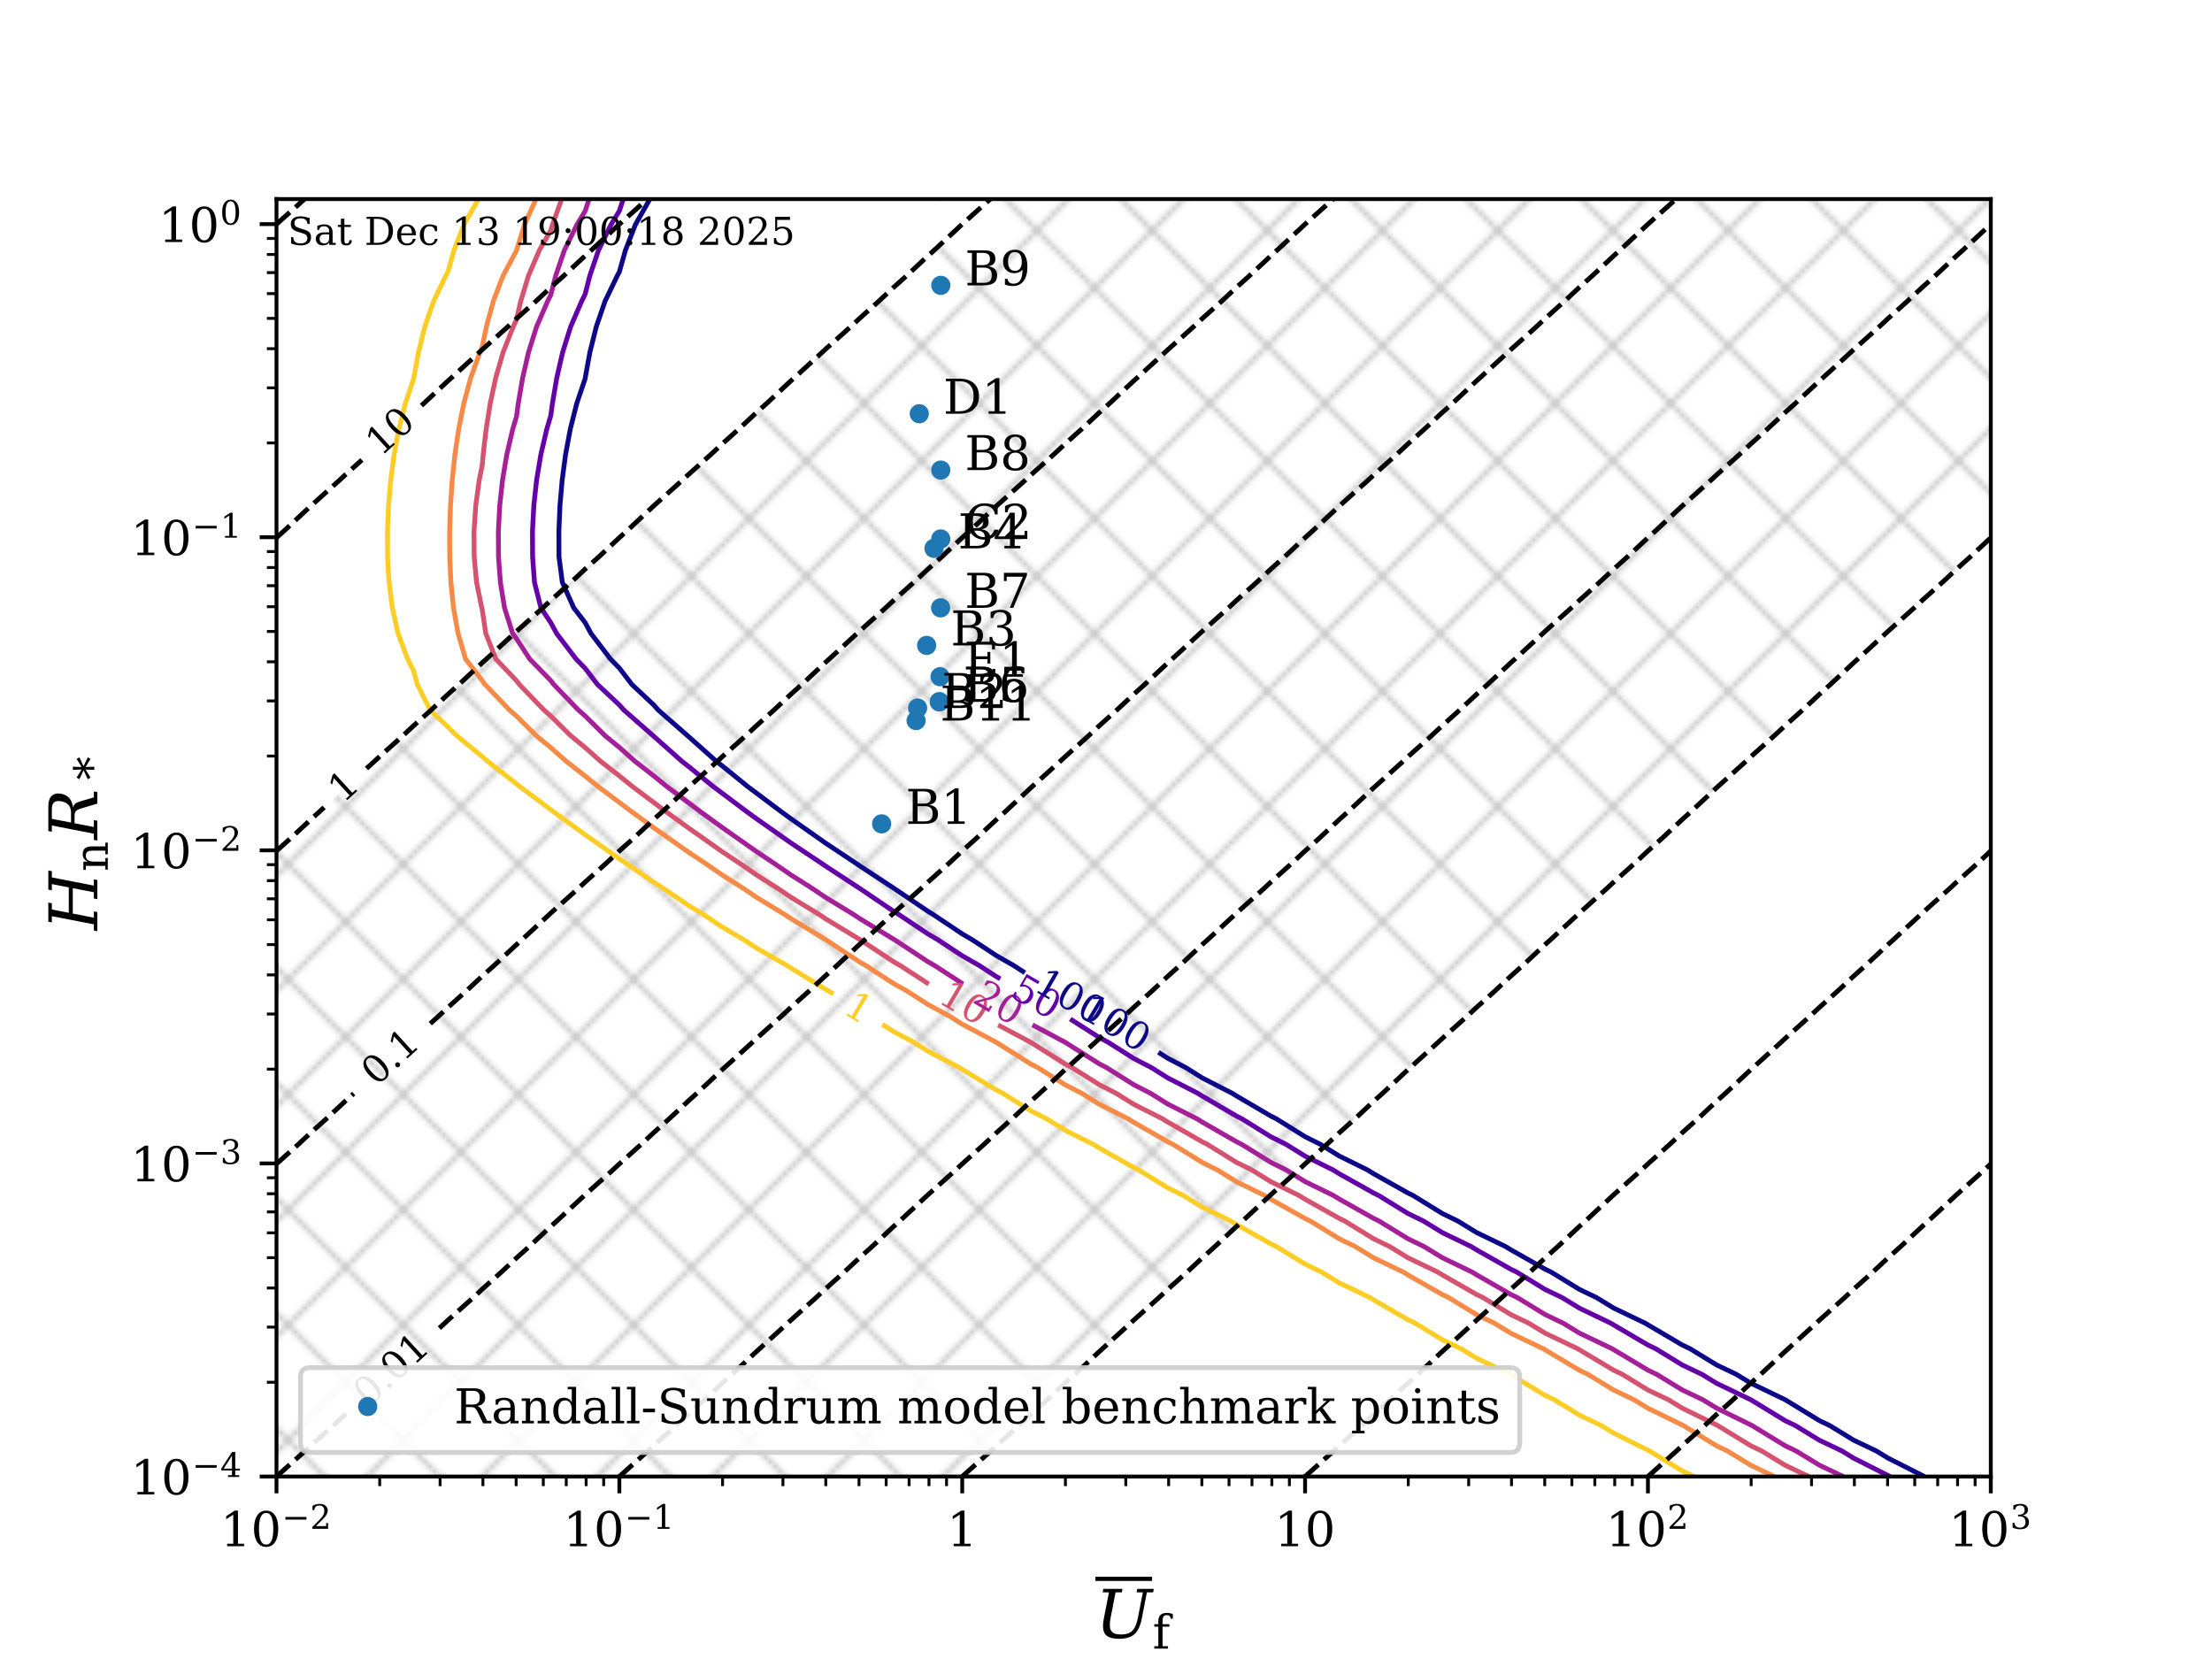 <?xml version="1.0" encoding="utf-8" standalone="no"?>
<!DOCTYPE svg PUBLIC "-//W3C//DTD SVG 1.1//EN"
  "http://www.w3.org/Graphics/SVG/1.1/DTD/svg11.dtd">
<!-- Created with matplotlib (https://matplotlib.org/) -->
<svg height="345.6pt" version="1.1" viewBox="0 0 460.8 345.6" width="460.8pt" xmlns="http://www.w3.org/2000/svg" xmlns:xlink="http://www.w3.org/1999/xlink">
 <defs>
  <style type="text/css">*{stroke-linecap:butt;stroke-linejoin:round;}</style>
 </defs>
 <g id="figure_1">
  <g id="patch_1">
   <path d="M 0 345.6 
L 460.8 345.6 
L 460.8 0 
L 0 0 
z
" style="fill:#ffffff;"/>
  </g>
  <g id="axes_1">
   <g id="patch_2">
    <path d="M 57.6 307.584 
L 414.72 307.584 
L 414.72 41.472 
L 57.6 41.472 
z
" style="fill:#ffffff;"/>
   </g>
   <g id="PathCollection_1">
    <path clip-path="url(#pb9e5b266a2)" d="M 64.742 307.584 
L 71.885 307.584 
L 79.027 307.584 
L 86.17 307.584 
L 93.312 307.584 
L 100.454 307.584 
L 107.597 307.584 
L 114.739 307.584 
L 121.882 307.584 
L 129.024 307.584 
L 136.166 307.584 
L 143.309 307.584 
L 150.451 307.584 
L 157.594 307.584 
L 164.736 307.584 
L 171.878 307.584 
L 179.021 307.584 
L 186.163 307.584 
L 193.306 307.584 
L 200.448 307.584 
L 206.397 302.262 
L 207.59 301.147 
L 212.294 296.94 
L 214.733 294.663 
L 218.137 291.617 
L 221.875 288.128 
L 223.923 286.295 
L 229.018 281.54 
L 229.651 280.973 
L 235.491 275.651 
L 236.16 275.027 
L 241.411 270.328 
L 243.302 268.563 
L 247.278 265.006 
L 250.445 262.05 
L 253.089 259.684 
L 257.587 255.485 
L 258.843 254.362 
L 264.577 249.039 
L 264.73 248.897 
L 270.519 243.717 
L 271.872 242.454 
L 276.409 238.395 
L 279.014 235.963 
L 282.245 233.073 
L 286.157 229.421 
L 288.024 227.75 
L 293.299 222.826 
L 293.744 222.428 
L 299.616 217.106 
L 300.442 216.336 
L 305.529 211.784 
L 307.584 209.866 
L 311.389 206.461 
L 314.726 203.346 
L 317.193 201.139 
L 321.869 196.775 
L 322.939 195.817 
L 328.705 190.495 
L 329.011 190.209 
L 334.64 185.172 
L 336.154 183.76 
L 340.523 179.85 
L 343.296 177.262 
L 346.352 174.528 
L 350.438 170.713 
L 352.123 169.206 
L 357.581 164.112 
L 357.836 163.884 
L 363.741 158.561 
L 364.723 157.644 
L 369.647 153.239 
L 371.866 151.168 
L 375.499 147.917 
L 379.008 144.642 
L 381.296 142.595 
L 386.15 138.063 
L 387.035 137.272 
L 392.832 131.95 
L 393.293 131.52 
L 398.76 126.628 
L 400.435 125.064 
L 404.636 121.306 
L 407.578 118.56 
L 410.458 115.983 
L 414.72 112.005 
L 414.72 110.661 
L 414.72 105.339 
L 414.72 100.017 
L 414.72 94.694 
L 414.72 89.372 
L 414.72 84.05 
L 414.72 78.728 
L 414.72 73.405 
L 414.72 68.083 
L 414.72 62.761 
L 414.72 57.439 
L 414.72 52.116 
L 414.72 46.794 
L 414.72 41.472 
L 407.578 41.472 
L 400.435 41.472 
L 393.293 41.472 
L 386.15 41.472 
L 379.008 41.472 
L 371.866 41.472 
L 364.723 41.472 
L 357.581 41.472 
L 350.438 41.472 
L 343.296 41.472 
L 336.154 41.472 
L 329.011 41.472 
L 321.869 41.472 
L 314.726 41.472 
L 307.584 41.472 
L 300.442 41.472 
L 293.299 41.472 
L 286.157 41.472 
L 279.014 41.472 
L 271.872 41.472 
L 264.73 41.472 
L 257.587 41.472 
L 250.445 41.472 
L 243.302 41.472 
L 236.16 41.472 
L 229.018 41.472 
L 221.875 41.472 
L 214.733 41.472 
L 207.59 41.472 
L 206.29 41.472 
L 200.448 46.699 
L 200.346 46.794 
L 194.623 52.116 
L 193.306 53.295 
L 188.867 57.439 
L 186.163 59.858 
L 183.053 62.761 
L 179.021 66.368 
L 177.184 68.083 
L 171.878 72.83 
L 171.262 73.405 
L 165.433 78.728 
L 164.736 79.351 
L 159.702 84.05 
L 157.594 85.936 
L 153.913 89.372 
L 150.451 92.469 
L 148.067 94.694 
L 143.309 98.952 
L 142.168 100.017 
L 136.23 105.339 
L 136.166 105.396 
L 130.526 110.661 
L 129.024 112.005 
L 124.762 115.983 
L 121.882 118.56 
L 118.94 121.306 
L 114.739 125.064 
L 113.064 126.628 
L 107.597 131.52 
L 107.136 131.95 
L 101.339 137.272 
L 100.454 138.063 
L 95.6 142.595 
L 93.312 144.642 
L 89.803 147.917 
L 86.17 151.168 
L 83.951 153.239 
L 79.027 157.644 
L 78.045 158.561 
L 72.14 163.884 
L 71.885 164.112 
L 66.427 169.206 
L 64.742 170.713 
L 60.656 174.528 
L 57.6 177.262 
L 57.6 179.85 
L 57.6 185.172 
L 57.6 190.495 
L 57.6 195.817 
L 57.6 201.139 
L 57.6 206.461 
L 57.6 211.784 
L 57.6 217.106 
L 57.6 222.428 
L 57.6 227.75 
L 57.6 233.073 
L 57.6 238.395 
L 57.6 243.717 
L 57.6 249.039 
L 57.6 254.362 
L 57.6 259.684 
L 57.6 265.006 
L 57.6 270.328 
L 57.6 275.651 
L 57.6 280.973 
L 57.6 286.295 
L 57.6 291.617 
L 57.6 296.94 
L 57.6 302.262 
L 57.6 307.584 
z
" style="fill:url(#h12fdac970b);fill-opacity:0.2;"/>
   </g>
   <g id="matplotlib.axis_1">
    <g id="xtick_1">
     <g id="line2d_1">
      <defs>
       <path d="M 0 0 
L 0 3.5 
" id="mfe56ffe9fd" style="stroke:#000000;stroke-width:0.8;"/>
      </defs>
      <g>
       <use style="stroke:#000000;stroke-width:0.8;" x="57.6" xlink:href="#mfe56ffe9fd" y="307.584"/>
      </g>
     </g>
     <g id="text_1">
      <!-- $10^{-2}$ -->
      <g transform="translate(45.9 322.182)scale(0.1 -0.1)">
       <defs>
        <path d="M 14.203 0 
L 14.203 5.172 
L 26.906 5.172 
L 26.906 65.828 
L 12.203 56.297 
L 12.203 62.703 
L 29.984 74.219 
L 36.719 74.219 
L 36.719 5.172 
L 49.422 5.172 
L 49.422 0 
z
" id="DejaVuSerif-49"/>
        <path d="M 31.781 3.422 
Q 39.266 3.422 42.969 11.625 
Q 46.688 19.828 46.688 36.375 
Q 46.688 52.984 42.969 61.188 
Q 39.266 69.391 31.781 69.391 
Q 24.312 69.391 20.594 61.188 
Q 16.891 52.984 16.891 36.375 
Q 16.891 19.828 20.594 11.625 
Q 24.312 3.422 31.781 3.422 
z
M 31.781 -1.422 
Q 19.922 -1.422 13.25 8.531 
Q 6.594 18.5 6.594 36.375 
Q 6.594 54.297 13.25 64.25 
Q 19.922 74.219 31.781 74.219 
Q 43.703 74.219 50.344 64.25 
Q 56.984 54.297 56.984 36.375 
Q 56.984 18.5 50.344 8.531 
Q 43.703 -1.422 31.781 -1.422 
z
" id="DejaVuSerif-48"/>
        <path d="M 10.594 35.297 
L 73.188 35.297 
L 73.188 27.391 
L 10.594 27.391 
z
" id="DejaVuSerif-8722"/>
        <path d="M 12.797 55.516 
L 7.328 55.516 
L 7.328 68.5 
Q 12.547 71.297 17.844 72.75 
Q 23.141 74.219 28.219 74.219 
Q 39.594 74.219 46.188 68.703 
Q 52.781 63.188 52.781 53.719 
Q 52.781 43.016 37.844 28.125 
Q 36.672 27 36.078 26.422 
L 17.672 8.016 
L 48.094 8.016 
L 48.094 17 
L 53.812 17 
L 53.812 0 
L 6.781 0 
L 6.781 5.328 
L 28.906 27.391 
Q 36.234 34.719 39.359 40.844 
Q 42.484 46.969 42.484 53.719 
Q 42.484 61.078 38.641 65.234 
Q 34.812 69.391 28.078 69.391 
Q 21.094 69.391 17.281 65.922 
Q 13.484 62.453 12.797 55.516 
z
" id="DejaVuSerif-50"/>
       </defs>
       <use transform="translate(0 0.713)" xlink:href="#DejaVuSerif-49"/>
       <use transform="translate(63.623 0.713)" xlink:href="#DejaVuSerif-48"/>
       <use transform="translate(128.154 37.047)scale(0.7)" xlink:href="#DejaVuSerif-8722"/>
       <use transform="translate(186.807 37.047)scale(0.7)" xlink:href="#DejaVuSerif-50"/>
      </g>
     </g>
    </g>
    <g id="xtick_2">
     <g id="line2d_2">
      <g>
       <use style="stroke:#000000;stroke-width:0.8;" x="129.024" xlink:href="#mfe56ffe9fd" y="307.584"/>
      </g>
     </g>
     <g id="text_2">
      <!-- $10^{-1}$ -->
      <g transform="translate(117.324 322.182)scale(0.1 -0.1)">
       <use transform="translate(0 0.713)" xlink:href="#DejaVuSerif-49"/>
       <use transform="translate(63.623 0.713)" xlink:href="#DejaVuSerif-48"/>
       <use transform="translate(128.154 37.047)scale(0.7)" xlink:href="#DejaVuSerif-8722"/>
       <use transform="translate(186.807 37.047)scale(0.7)" xlink:href="#DejaVuSerif-49"/>
      </g>
     </g>
    </g>
    <g id="xtick_3">
     <g id="line2d_3">
      <g>
       <use style="stroke:#000000;stroke-width:0.8;" x="200.448" xlink:href="#mfe56ffe9fd" y="307.584"/>
      </g>
     </g>
     <g id="text_3">
      <!-- $1$ -->
      <g transform="translate(197.248 322.182)scale(0.1 -0.1)">
       <use transform="translate(0 0.781)" xlink:href="#DejaVuSerif-49"/>
      </g>
     </g>
    </g>
    <g id="xtick_4">
     <g id="line2d_4">
      <g>
       <use style="stroke:#000000;stroke-width:0.8;" x="271.872" xlink:href="#mfe56ffe9fd" y="307.584"/>
      </g>
     </g>
     <g id="text_4">
      <!-- $10$ -->
      <g transform="translate(265.472 322.182)scale(0.1 -0.1)">
       <use transform="translate(0 0.781)" xlink:href="#DejaVuSerif-49"/>
       <use transform="translate(63.623 0.781)" xlink:href="#DejaVuSerif-48"/>
      </g>
     </g>
    </g>
    <g id="xtick_5">
     <g id="line2d_5">
      <g>
       <use style="stroke:#000000;stroke-width:0.8;" x="343.296" xlink:href="#mfe56ffe9fd" y="307.584"/>
      </g>
     </g>
     <g id="text_5">
      <!-- $10^2$ -->
      <g transform="translate(334.496 322.182)scale(0.1 -0.1)">
       <use transform="translate(0 0.713)" xlink:href="#DejaVuSerif-49"/>
       <use transform="translate(63.623 0.713)" xlink:href="#DejaVuSerif-48"/>
       <use transform="translate(128.154 37.047)scale(0.7)" xlink:href="#DejaVuSerif-50"/>
      </g>
     </g>
    </g>
    <g id="xtick_6">
     <g id="line2d_6">
      <g>
       <use style="stroke:#000000;stroke-width:0.8;" x="414.72" xlink:href="#mfe56ffe9fd" y="307.584"/>
      </g>
     </g>
     <g id="text_6">
      <!-- $10^3$ -->
      <g transform="translate(405.92 322.182)scale(0.1 -0.1)">
       <defs>
        <path d="M 9.719 69.828 
Q 15.438 71.969 20.672 73.094 
Q 25.922 74.219 30.516 74.219 
Q 41.219 74.219 47.219 69.594 
Q 53.219 64.984 53.219 56.781 
Q 53.219 50.203 49.062 45.781 
Q 44.922 41.359 37.312 39.797 
Q 46.297 38.531 51.25 33.281 
Q 56.203 28.031 56.203 19.672 
Q 56.203 9.469 49.344 4.016 
Q 42.484 -1.422 29.594 -1.422 
Q 23.875 -1.422 18.422 -0.188 
Q 12.984 1.031 7.625 3.516 
L 7.625 17.672 
L 13.094 17.672 
Q 13.578 10.641 17.828 7.031 
Q 22.078 3.422 29.781 3.422 
Q 37.25 3.422 41.578 7.734 
Q 45.906 12.062 45.906 19.578 
Q 45.906 28.172 41.453 32.594 
Q 37.016 37.016 28.422 37.016 
L 23.781 37.016 
L 23.781 42 
L 26.219 42 
Q 34.766 42 39.031 45.531 
Q 43.312 49.078 43.312 56.203 
Q 43.312 62.594 39.797 65.984 
Q 36.281 69.391 29.688 69.391 
Q 23.094 69.391 19.453 66.266 
Q 15.828 63.141 15.188 56.984 
L 9.719 56.984 
z
" id="DejaVuSerif-51"/>
       </defs>
       <use transform="translate(0 0.713)" xlink:href="#DejaVuSerif-49"/>
       <use transform="translate(63.623 0.713)" xlink:href="#DejaVuSerif-48"/>
       <use transform="translate(128.154 37.047)scale(0.7)" xlink:href="#DejaVuSerif-51"/>
      </g>
     </g>
    </g>
    <g id="xtick_7">
     <g id="line2d_7">
      <defs>
       <path d="M 0 0 
L 0 2 
" id="m2809f8b9d4" style="stroke:#000000;stroke-width:0.6;"/>
      </defs>
      <g>
       <use style="stroke:#000000;stroke-width:0.6;" x="79.101" xlink:href="#m2809f8b9d4" y="307.584"/>
      </g>
     </g>
    </g>
    <g id="xtick_8">
     <g id="line2d_8">
      <g>
       <use style="stroke:#000000;stroke-width:0.6;" x="91.678" xlink:href="#m2809f8b9d4" y="307.584"/>
      </g>
     </g>
    </g>
    <g id="xtick_9">
     <g id="line2d_9">
      <g>
       <use style="stroke:#000000;stroke-width:0.6;" x="100.602" xlink:href="#m2809f8b9d4" y="307.584"/>
      </g>
     </g>
    </g>
    <g id="xtick_10">
     <g id="line2d_10">
      <g>
       <use style="stroke:#000000;stroke-width:0.6;" x="107.523" xlink:href="#m2809f8b9d4" y="307.584"/>
      </g>
     </g>
    </g>
    <g id="xtick_11">
     <g id="line2d_11">
      <g>
       <use style="stroke:#000000;stroke-width:0.6;" x="113.179" xlink:href="#m2809f8b9d4" y="307.584"/>
      </g>
     </g>
    </g>
    <g id="xtick_12">
     <g id="line2d_12">
      <g>
       <use style="stroke:#000000;stroke-width:0.6;" x="117.96" xlink:href="#m2809f8b9d4" y="307.584"/>
      </g>
     </g>
    </g>
    <g id="xtick_13">
     <g id="line2d_13">
      <g>
       <use style="stroke:#000000;stroke-width:0.6;" x="122.102" xlink:href="#m2809f8b9d4" y="307.584"/>
      </g>
     </g>
    </g>
    <g id="xtick_14">
     <g id="line2d_14">
      <g>
       <use style="stroke:#000000;stroke-width:0.6;" x="125.756" xlink:href="#m2809f8b9d4" y="307.584"/>
      </g>
     </g>
    </g>
    <g id="xtick_15">
     <g id="line2d_15">
      <g>
       <use style="stroke:#000000;stroke-width:0.6;" x="150.525" xlink:href="#m2809f8b9d4" y="307.584"/>
      </g>
     </g>
    </g>
    <g id="xtick_16">
     <g id="line2d_16">
      <g>
       <use style="stroke:#000000;stroke-width:0.6;" x="163.102" xlink:href="#m2809f8b9d4" y="307.584"/>
      </g>
     </g>
    </g>
    <g id="xtick_17">
     <g id="line2d_17">
      <g>
       <use style="stroke:#000000;stroke-width:0.6;" x="172.026" xlink:href="#m2809f8b9d4" y="307.584"/>
      </g>
     </g>
    </g>
    <g id="xtick_18">
     <g id="line2d_18">
      <g>
       <use style="stroke:#000000;stroke-width:0.6;" x="178.947" xlink:href="#m2809f8b9d4" y="307.584"/>
      </g>
     </g>
    </g>
    <g id="xtick_19">
     <g id="line2d_19">
      <g>
       <use style="stroke:#000000;stroke-width:0.6;" x="184.603" xlink:href="#m2809f8b9d4" y="307.584"/>
      </g>
     </g>
    </g>
    <g id="xtick_20">
     <g id="line2d_20">
      <g>
       <use style="stroke:#000000;stroke-width:0.6;" x="189.384" xlink:href="#m2809f8b9d4" y="307.584"/>
      </g>
     </g>
    </g>
    <g id="xtick_21">
     <g id="line2d_21">
      <g>
       <use style="stroke:#000000;stroke-width:0.6;" x="193.526" xlink:href="#m2809f8b9d4" y="307.584"/>
      </g>
     </g>
    </g>
    <g id="xtick_22">
     <g id="line2d_22">
      <g>
       <use style="stroke:#000000;stroke-width:0.6;" x="197.18" xlink:href="#m2809f8b9d4" y="307.584"/>
      </g>
     </g>
    </g>
    <g id="xtick_23">
     <g id="line2d_23">
      <g>
       <use style="stroke:#000000;stroke-width:0.6;" x="221.949" xlink:href="#m2809f8b9d4" y="307.584"/>
      </g>
     </g>
    </g>
    <g id="xtick_24">
     <g id="line2d_24">
      <g>
       <use style="stroke:#000000;stroke-width:0.6;" x="234.526" xlink:href="#m2809f8b9d4" y="307.584"/>
      </g>
     </g>
    </g>
    <g id="xtick_25">
     <g id="line2d_25">
      <g>
       <use style="stroke:#000000;stroke-width:0.6;" x="243.45" xlink:href="#m2809f8b9d4" y="307.584"/>
      </g>
     </g>
    </g>
    <g id="xtick_26">
     <g id="line2d_26">
      <g>
       <use style="stroke:#000000;stroke-width:0.6;" x="250.371" xlink:href="#m2809f8b9d4" y="307.584"/>
      </g>
     </g>
    </g>
    <g id="xtick_27">
     <g id="line2d_27">
      <g>
       <use style="stroke:#000000;stroke-width:0.6;" x="256.027" xlink:href="#m2809f8b9d4" y="307.584"/>
      </g>
     </g>
    </g>
    <g id="xtick_28">
     <g id="line2d_28">
      <g>
       <use style="stroke:#000000;stroke-width:0.6;" x="260.808" xlink:href="#m2809f8b9d4" y="307.584"/>
      </g>
     </g>
    </g>
    <g id="xtick_29">
     <g id="line2d_29">
      <g>
       <use style="stroke:#000000;stroke-width:0.6;" x="264.95" xlink:href="#m2809f8b9d4" y="307.584"/>
      </g>
     </g>
    </g>
    <g id="xtick_30">
     <g id="line2d_30">
      <g>
       <use style="stroke:#000000;stroke-width:0.6;" x="268.604" xlink:href="#m2809f8b9d4" y="307.584"/>
      </g>
     </g>
    </g>
    <g id="xtick_31">
     <g id="line2d_31">
      <g>
       <use style="stroke:#000000;stroke-width:0.6;" x="293.373" xlink:href="#m2809f8b9d4" y="307.584"/>
      </g>
     </g>
    </g>
    <g id="xtick_32">
     <g id="line2d_32">
      <g>
       <use style="stroke:#000000;stroke-width:0.6;" x="305.95" xlink:href="#m2809f8b9d4" y="307.584"/>
      </g>
     </g>
    </g>
    <g id="xtick_33">
     <g id="line2d_33">
      <g>
       <use style="stroke:#000000;stroke-width:0.6;" x="314.874" xlink:href="#m2809f8b9d4" y="307.584"/>
      </g>
     </g>
    </g>
    <g id="xtick_34">
     <g id="line2d_34">
      <g>
       <use style="stroke:#000000;stroke-width:0.6;" x="321.795" xlink:href="#m2809f8b9d4" y="307.584"/>
      </g>
     </g>
    </g>
    <g id="xtick_35">
     <g id="line2d_35">
      <g>
       <use style="stroke:#000000;stroke-width:0.6;" x="327.451" xlink:href="#m2809f8b9d4" y="307.584"/>
      </g>
     </g>
    </g>
    <g id="xtick_36">
     <g id="line2d_36">
      <g>
       <use style="stroke:#000000;stroke-width:0.6;" x="332.232" xlink:href="#m2809f8b9d4" y="307.584"/>
      </g>
     </g>
    </g>
    <g id="xtick_37">
     <g id="line2d_37">
      <g>
       <use style="stroke:#000000;stroke-width:0.6;" x="336.374" xlink:href="#m2809f8b9d4" y="307.584"/>
      </g>
     </g>
    </g>
    <g id="xtick_38">
     <g id="line2d_38">
      <g>
       <use style="stroke:#000000;stroke-width:0.6;" x="340.028" xlink:href="#m2809f8b9d4" y="307.584"/>
      </g>
     </g>
    </g>
    <g id="xtick_39">
     <g id="line2d_39">
      <g>
       <use style="stroke:#000000;stroke-width:0.6;" x="364.797" xlink:href="#m2809f8b9d4" y="307.584"/>
      </g>
     </g>
    </g>
    <g id="xtick_40">
     <g id="line2d_40">
      <g>
       <use style="stroke:#000000;stroke-width:0.6;" x="377.374" xlink:href="#m2809f8b9d4" y="307.584"/>
      </g>
     </g>
    </g>
    <g id="xtick_41">
     <g id="line2d_41">
      <g>
       <use style="stroke:#000000;stroke-width:0.6;" x="386.298" xlink:href="#m2809f8b9d4" y="307.584"/>
      </g>
     </g>
    </g>
    <g id="xtick_42">
     <g id="line2d_42">
      <g>
       <use style="stroke:#000000;stroke-width:0.6;" x="393.219" xlink:href="#m2809f8b9d4" y="307.584"/>
      </g>
     </g>
    </g>
    <g id="xtick_43">
     <g id="line2d_43">
      <g>
       <use style="stroke:#000000;stroke-width:0.6;" x="398.875" xlink:href="#m2809f8b9d4" y="307.584"/>
      </g>
     </g>
    </g>
    <g id="xtick_44">
     <g id="line2d_44">
      <g>
       <use style="stroke:#000000;stroke-width:0.6;" x="403.656" xlink:href="#m2809f8b9d4" y="307.584"/>
      </g>
     </g>
    </g>
    <g id="xtick_45">
     <g id="line2d_45">
      <g>
       <use style="stroke:#000000;stroke-width:0.6;" x="407.798" xlink:href="#m2809f8b9d4" y="307.584"/>
      </g>
     </g>
    </g>
    <g id="xtick_46">
     <g id="line2d_46">
      <g>
       <use style="stroke:#000000;stroke-width:0.6;" x="411.452" xlink:href="#m2809f8b9d4" y="307.584"/>
      </g>
     </g>
    </g>
    <g id="text_7">
     <!-- $\overline{U}_{\rm f}$ -->
     <g transform="translate(228.18 341.311)scale(0.14 -0.14)">
      <defs>
       <path d="M 20.219 67.672 
L 10.891 67.672 
L 11.922 72.906 
L 40.438 72.906 
L 39.406 67.672 
L 30.078 67.672 
L 22.75 29.984 
Q 20.016 16.016 23.531 10.5 
Q 27.047 4.984 38.234 4.984 
Q 49.422 4.984 55.031 10.5 
Q 60.641 16.016 63.375 29.984 
L 70.703 67.672 
L 61.375 67.672 
L 62.406 72.906 
L 87.016 72.906 
L 85.984 67.672 
L 76.703 67.672 
L 69.188 29 
Q 65.969 12.359 58.219 5.469 
Q 50.484 -1.422 35.156 -1.422 
Q 19.828 -1.422 14.641 5.516 
Q 9.469 12.453 12.703 29 
z
" id="DejaVuSerif-Italic-85"/>
       <path d="M 43.016 63.719 
L 38.281 63.719 
Q 38.234 67.391 36.203 69.281 
Q 34.188 71.188 30.328 71.188 
Q 25.297 71.188 23.234 68.422 
Q 21.188 65.672 21.188 58.594 
L 21.188 51.906 
L 35.688 51.906 
L 35.688 46.688 
L 21.188 46.688 
L 21.188 5.172 
L 32.719 5.172 
L 32.719 0 
L 3.609 0 
L 3.609 5.172 
L 12.203 5.172 
L 12.203 46.688 
L 3.609 46.688 
L 3.609 51.906 
L 12.203 51.906 
L 12.203 58.406 
Q 12.203 67.094 16.719 71.531 
Q 21.234 75.984 29.984 75.984 
Q 33.25 75.984 36.516 75.391 
Q 39.797 74.812 43.016 73.578 
z
" id="DejaVuSerif-102"/>
      </defs>
      <use transform="translate(0 0.844)" xlink:href="#DejaVuSerif-Italic-85"/>
      <use transform="translate(85.186 -15.228)scale(0.7)" xlink:href="#DejaVuSerif-102"/>
      <path d="M 0 85.5 
L 0 91.75 
L 84.277 91.75 
L 84.277 85.5 
L 0 85.5 
z
"/>
     </g>
    </g>
   </g>
   <g id="matplotlib.axis_2">
    <g id="ytick_1">
     <g id="line2d_47">
      <defs>
       <path d="M 0 0 
L -3.5 0 
" id="m1d7d8a21e5" style="stroke:#000000;stroke-width:0.8;"/>
      </defs>
      <g>
       <use style="stroke:#000000;stroke-width:0.8;" x="57.6" xlink:href="#m1d7d8a21e5" y="307.584"/>
      </g>
     </g>
     <g id="text_8">
      <!-- $10^{-4}$ -->
      <g transform="translate(27.2 311.383)scale(0.1 -0.1)">
       <defs>
        <path d="M 34.906 24.703 
L 34.906 63.484 
L 10.016 24.703 
z
M 56.391 0 
L 23.188 0 
L 23.188 5.172 
L 34.906 5.172 
L 34.906 19.484 
L 3.078 19.484 
L 3.078 24.812 
L 35.016 74.219 
L 44.672 74.219 
L 44.672 24.703 
L 58.594 24.703 
L 58.594 19.484 
L 44.672 19.484 
L 44.672 5.172 
L 56.391 5.172 
z
" id="DejaVuSerif-52"/>
       </defs>
       <use transform="translate(0 0.713)" xlink:href="#DejaVuSerif-49"/>
       <use transform="translate(63.623 0.713)" xlink:href="#DejaVuSerif-48"/>
       <use transform="translate(128.154 37.047)scale(0.7)" xlink:href="#DejaVuSerif-8722"/>
       <use transform="translate(186.807 37.047)scale(0.7)" xlink:href="#DejaVuSerif-52"/>
      </g>
     </g>
    </g>
    <g id="ytick_2">
     <g id="line2d_48">
      <g>
       <use style="stroke:#000000;stroke-width:0.8;" x="57.6" xlink:href="#m1d7d8a21e5" y="242.36"/>
      </g>
     </g>
     <g id="text_9">
      <!-- $10^{-3}$ -->
      <g transform="translate(27.2 246.16)scale(0.1 -0.1)">
       <use transform="translate(0 0.713)" xlink:href="#DejaVuSerif-49"/>
       <use transform="translate(63.623 0.713)" xlink:href="#DejaVuSerif-48"/>
       <use transform="translate(128.154 37.047)scale(0.7)" xlink:href="#DejaVuSerif-8722"/>
       <use transform="translate(186.807 37.047)scale(0.7)" xlink:href="#DejaVuSerif-51"/>
      </g>
     </g>
    </g>
    <g id="ytick_3">
     <g id="line2d_49">
      <g>
       <use style="stroke:#000000;stroke-width:0.8;" x="57.6" xlink:href="#m1d7d8a21e5" y="177.137"/>
      </g>
     </g>
     <g id="text_10">
      <!-- $10^{-2}$ -->
      <g transform="translate(27.2 180.936)scale(0.1 -0.1)">
       <use transform="translate(0 0.713)" xlink:href="#DejaVuSerif-49"/>
       <use transform="translate(63.623 0.713)" xlink:href="#DejaVuSerif-48"/>
       <use transform="translate(128.154 37.047)scale(0.7)" xlink:href="#DejaVuSerif-8722"/>
       <use transform="translate(186.807 37.047)scale(0.7)" xlink:href="#DejaVuSerif-50"/>
      </g>
     </g>
    </g>
    <g id="ytick_4">
     <g id="line2d_50">
      <g>
       <use style="stroke:#000000;stroke-width:0.8;" x="57.6" xlink:href="#m1d7d8a21e5" y="111.913"/>
      </g>
     </g>
     <g id="text_11">
      <!-- $10^{-1}$ -->
      <g transform="translate(27.2 115.713)scale(0.1 -0.1)">
       <use transform="translate(0 0.713)" xlink:href="#DejaVuSerif-49"/>
       <use transform="translate(63.623 0.713)" xlink:href="#DejaVuSerif-48"/>
       <use transform="translate(128.154 37.047)scale(0.7)" xlink:href="#DejaVuSerif-8722"/>
       <use transform="translate(186.807 37.047)scale(0.7)" xlink:href="#DejaVuSerif-49"/>
      </g>
     </g>
    </g>
    <g id="ytick_5">
     <g id="line2d_51">
      <g>
       <use style="stroke:#000000;stroke-width:0.8;" x="57.6" xlink:href="#m1d7d8a21e5" y="46.69"/>
      </g>
     </g>
     <g id="text_12">
      <!-- $10^{0}$ -->
      <g transform="translate(33 50.489)scale(0.1 -0.1)">
       <use transform="translate(0 0.713)" xlink:href="#DejaVuSerif-49"/>
       <use transform="translate(63.623 0.713)" xlink:href="#DejaVuSerif-48"/>
       <use transform="translate(128.154 37.047)scale(0.7)" xlink:href="#DejaVuSerif-48"/>
      </g>
     </g>
    </g>
    <g id="ytick_6">
     <g id="line2d_52">
      <defs>
       <path d="M 0 0 
L -2 0 
" id="mdcef5e2778" style="stroke:#000000;stroke-width:0.6;"/>
      </defs>
      <g>
       <use style="stroke:#000000;stroke-width:0.6;" x="57.6" xlink:href="#mdcef5e2778" y="287.95"/>
      </g>
     </g>
    </g>
    <g id="ytick_7">
     <g id="line2d_53">
      <g>
       <use style="stroke:#000000;stroke-width:0.6;" x="57.6" xlink:href="#mdcef5e2778" y="276.464"/>
      </g>
     </g>
    </g>
    <g id="ytick_8">
     <g id="line2d_54">
      <g>
       <use style="stroke:#000000;stroke-width:0.6;" x="57.6" xlink:href="#mdcef5e2778" y="268.316"/>
      </g>
     </g>
    </g>
    <g id="ytick_9">
     <g id="line2d_55">
      <g>
       <use style="stroke:#000000;stroke-width:0.6;" x="57.6" xlink:href="#mdcef5e2778" y="261.995"/>
      </g>
     </g>
    </g>
    <g id="ytick_10">
     <g id="line2d_56">
      <g>
       <use style="stroke:#000000;stroke-width:0.6;" x="57.6" xlink:href="#mdcef5e2778" y="256.83"/>
      </g>
     </g>
    </g>
    <g id="ytick_11">
     <g id="line2d_57">
      <g>
       <use style="stroke:#000000;stroke-width:0.6;" x="57.6" xlink:href="#mdcef5e2778" y="252.464"/>
      </g>
     </g>
    </g>
    <g id="ytick_12">
     <g id="line2d_58">
      <g>
       <use style="stroke:#000000;stroke-width:0.6;" x="57.6" xlink:href="#mdcef5e2778" y="248.681"/>
      </g>
     </g>
    </g>
    <g id="ytick_13">
     <g id="line2d_59">
      <g>
       <use style="stroke:#000000;stroke-width:0.6;" x="57.6" xlink:href="#mdcef5e2778" y="245.345"/>
      </g>
     </g>
    </g>
    <g id="ytick_14">
     <g id="line2d_60">
      <g>
       <use style="stroke:#000000;stroke-width:0.6;" x="57.6" xlink:href="#mdcef5e2778" y="222.726"/>
      </g>
     </g>
    </g>
    <g id="ytick_15">
     <g id="line2d_61">
      <g>
       <use style="stroke:#000000;stroke-width:0.6;" x="57.6" xlink:href="#mdcef5e2778" y="211.241"/>
      </g>
     </g>
    </g>
    <g id="ytick_16">
     <g id="line2d_62">
      <g>
       <use style="stroke:#000000;stroke-width:0.6;" x="57.6" xlink:href="#mdcef5e2778" y="203.092"/>
      </g>
     </g>
    </g>
    <g id="ytick_17">
     <g id="line2d_63">
      <g>
       <use style="stroke:#000000;stroke-width:0.6;" x="57.6" xlink:href="#mdcef5e2778" y="196.771"/>
      </g>
     </g>
    </g>
    <g id="ytick_18">
     <g id="line2d_64">
      <g>
       <use style="stroke:#000000;stroke-width:0.6;" x="57.6" xlink:href="#mdcef5e2778" y="191.607"/>
      </g>
     </g>
    </g>
    <g id="ytick_19">
     <g id="line2d_65">
      <g>
       <use style="stroke:#000000;stroke-width:0.6;" x="57.6" xlink:href="#mdcef5e2778" y="187.24"/>
      </g>
     </g>
    </g>
    <g id="ytick_20">
     <g id="line2d_66">
      <g>
       <use style="stroke:#000000;stroke-width:0.6;" x="57.6" xlink:href="#mdcef5e2778" y="183.458"/>
      </g>
     </g>
    </g>
    <g id="ytick_21">
     <g id="line2d_67">
      <g>
       <use style="stroke:#000000;stroke-width:0.6;" x="57.6" xlink:href="#mdcef5e2778" y="180.121"/>
      </g>
     </g>
    </g>
    <g id="ytick_22">
     <g id="line2d_68">
      <g>
       <use style="stroke:#000000;stroke-width:0.6;" x="57.6" xlink:href="#mdcef5e2778" y="157.503"/>
      </g>
     </g>
    </g>
    <g id="ytick_23">
     <g id="line2d_69">
      <g>
       <use style="stroke:#000000;stroke-width:0.6;" x="57.6" xlink:href="#mdcef5e2778" y="146.017"/>
      </g>
     </g>
    </g>
    <g id="ytick_24">
     <g id="line2d_70">
      <g>
       <use style="stroke:#000000;stroke-width:0.6;" x="57.6" xlink:href="#mdcef5e2778" y="137.868"/>
      </g>
     </g>
    </g>
    <g id="ytick_25">
     <g id="line2d_71">
      <g>
       <use style="stroke:#000000;stroke-width:0.6;" x="57.6" xlink:href="#mdcef5e2778" y="131.548"/>
      </g>
     </g>
    </g>
    <g id="ytick_26">
     <g id="line2d_72">
      <g>
       <use style="stroke:#000000;stroke-width:0.6;" x="57.6" xlink:href="#mdcef5e2778" y="126.383"/>
      </g>
     </g>
    </g>
    <g id="ytick_27">
     <g id="line2d_73">
      <g>
       <use style="stroke:#000000;stroke-width:0.6;" x="57.6" xlink:href="#mdcef5e2778" y="122.017"/>
      </g>
     </g>
    </g>
    <g id="ytick_28">
     <g id="line2d_74">
      <g>
       <use style="stroke:#000000;stroke-width:0.6;" x="57.6" xlink:href="#mdcef5e2778" y="118.234"/>
      </g>
     </g>
    </g>
    <g id="ytick_29">
     <g id="line2d_75">
      <g>
       <use style="stroke:#000000;stroke-width:0.6;" x="57.6" xlink:href="#mdcef5e2778" y="114.898"/>
      </g>
     </g>
    </g>
    <g id="ytick_30">
     <g id="line2d_76">
      <g>
       <use style="stroke:#000000;stroke-width:0.6;" x="57.6" xlink:href="#mdcef5e2778" y="92.279"/>
      </g>
     </g>
    </g>
    <g id="ytick_31">
     <g id="line2d_77">
      <g>
       <use style="stroke:#000000;stroke-width:0.6;" x="57.6" xlink:href="#mdcef5e2778" y="80.794"/>
      </g>
     </g>
    </g>
    <g id="ytick_32">
     <g id="line2d_78">
      <g>
       <use style="stroke:#000000;stroke-width:0.6;" x="57.6" xlink:href="#mdcef5e2778" y="72.645"/>
      </g>
     </g>
    </g>
    <g id="ytick_33">
     <g id="line2d_79">
      <g>
       <use style="stroke:#000000;stroke-width:0.6;" x="57.6" xlink:href="#mdcef5e2778" y="66.324"/>
      </g>
     </g>
    </g>
    <g id="ytick_34">
     <g id="line2d_80">
      <g>
       <use style="stroke:#000000;stroke-width:0.6;" x="57.6" xlink:href="#mdcef5e2778" y="61.16"/>
      </g>
     </g>
    </g>
    <g id="ytick_35">
     <g id="line2d_81">
      <g>
       <use style="stroke:#000000;stroke-width:0.6;" x="57.6" xlink:href="#mdcef5e2778" y="56.793"/>
      </g>
     </g>
    </g>
    <g id="ytick_36">
     <g id="line2d_82">
      <g>
       <use style="stroke:#000000;stroke-width:0.6;" x="57.6" xlink:href="#mdcef5e2778" y="53.011"/>
      </g>
     </g>
    </g>
    <g id="ytick_37">
     <g id="line2d_83">
      <g>
       <use style="stroke:#000000;stroke-width:0.6;" x="57.6" xlink:href="#mdcef5e2778" y="49.674"/>
      </g>
     </g>
    </g>
    <g id="text_13">
     <!-- $H_{\rm n} R_* $ -->
     <g transform="translate(20.288 193.778)rotate(-90)scale(0.14 -0.14)">
      <defs>
       <path d="M -1.516 0 
L -0.531 5.172 
L 8.734 5.172 
L 20.906 67.672 
L 11.625 67.672 
L 12.641 72.906 
L 41.109 72.906 
L 40.094 67.672 
L 30.812 67.672 
L 25.922 42.484 
L 63.719 42.484 
L 68.609 67.672 
L 59.328 67.672 
L 60.359 72.906 
L 88.812 72.906 
L 87.797 67.672 
L 78.516 67.672 
L 66.359 5.172 
L 75.641 5.172 
L 74.656 0 
L 46.188 0 
L 47.172 5.172 
L 56.5 5.172 
L 62.547 36.531 
L 24.75 36.531 
L 18.656 5.172 
L 27.938 5.172 
L 26.953 0 
z
" id="DejaVuSerif-Italic-72"/>
       <path d="M 4.109 0 
L 4.109 5.172 
L 12.203 5.172 
L 12.203 46.688 
L 3.609 46.688 
L 3.609 51.906 
L 21.188 51.906 
L 21.188 42.672 
Q 23.688 47.953 27.656 50.641 
Q 31.641 53.328 36.922 53.328 
Q 45.516 53.328 49.562 48.391 
Q 53.609 43.453 53.609 33.016 
L 53.609 5.172 
L 61.625 5.172 
L 61.625 0 
L 36.812 0 
L 36.812 5.172 
L 44.578 5.172 
L 44.578 30.172 
Q 44.578 39.703 42.234 43.234 
Q 39.891 46.781 33.984 46.781 
Q 27.734 46.781 24.453 42.203 
Q 21.188 37.641 21.188 28.906 
L 21.188 5.172 
L 29 5.172 
L 29 0 
z
" id="DejaVuSerif-110"/>
       <path d="M 47.906 36.188 
Q 51.125 35.25 53.172 33.031 
Q 55.219 30.812 56.391 26.812 
L 62.75 5.172 
L 71.625 5.172 
L 70.656 0 
L 53.469 0 
L 46.578 23.188 
Q 44.625 29.938 42.281 31.906 
Q 39.938 33.891 35.156 33.891 
L 24.266 33.891 
L 18.656 5.172 
L 28.953 5.172 
L 27.984 0 
L -1.516 0 
L -0.531 5.172 
L 8.734 5.172 
L 20.906 67.672 
L 11.625 67.672 
L 12.641 72.906 
L 49.609 72.906 
Q 60.25 72.906 65.062 67.828 
Q 69.875 62.75 68.062 53.422 
Q 66.609 45.906 61.531 41.578 
Q 56.453 37.25 47.906 36.188 
z
M 25.297 39.109 
L 39.703 39.109 
Q 47.078 39.109 51.25 42.594 
Q 55.422 46.094 56.859 53.422 
Q 58.297 60.75 55.438 64.203 
Q 52.594 67.672 45.219 67.672 
L 30.812 67.672 
z
" id="DejaVuSerif-Italic-82"/>
       <path d="M 48.391 60.406 
L 29.297 51.516 
L 48.391 42.484 
L 44.672 36.719 
L 27.688 47.312 
L 28.328 28.719 
L 21.688 28.719 
L 22.312 47.312 
L 5.328 36.719 
L 1.609 42.484 
L 20.703 51.422 
L 1.609 60.406 
L 5.328 66.219 
L 22.312 55.609 
L 21.688 74.219 
L 28.328 74.219 
L 27.688 55.609 
L 44.672 66.219 
z
" id="DejaVuSerif-42"/>
      </defs>
      <use transform="translate(0 0.094)" xlink:href="#DejaVuSerif-Italic-72"/>
      <use transform="translate(87.207 -15.478)scale(0.7)" xlink:href="#DejaVuSerif-110"/>
      <use transform="translate(134.885 0.094)" xlink:href="#DejaVuSerif-Italic-82"/>
      <use transform="translate(223.454 -15.478)scale(0.7)" xlink:href="#DejaVuSerif-42"/>
     </g>
    </g>
   </g>
   <g id="LineCollection_1">
    <path clip-path="url(#pb9e5b266a2)" d="M 99.664 41.472 
L 96.653 46.794 
L 94.582 52.116 
L 93.312 56.631 
L 92.879 57.439 
L 90.323 62.761 
L 88.495 68.083 
L 87.171 73.405 
L 86.199 78.728 
L 86.17 78.914 
L 84.436 84.05 
L 83.093 89.372 
L 82.103 94.694 
L 81.397 100.017 
L 80.938 105.339 
L 80.713 110.661 
L 80.735 115.983 
L 81.047 121.306 
L 81.729 126.628 
L 82.928 131.95 
L 84.897 137.272 
L 86.17 139.746 
L 86.928 142.595 
L 89.624 147.917 
L 93.312 151.46 
L 95.103 153.239 
L 100.454 157.617 
L 101.515 158.561 
L 107.597 163.296 
L 108.321 163.884 
L 114.739 168.684 
L 115.435 169.206 
L 121.882 173.873 
L 122.814 174.528 
L 129.024 178.906 
L 130.444 179.85 
L 136.166 183.797 
L 138.334 185.172 
L 143.309 188.541 
L 146.514 190.495 
L 150.451 193.12 
L 155.033 195.817 
L 157.594 197.502 
L 163.965 201.139 
L 164.736 201.64 
L 171.878 206.034 
L 172.648 206.461 
L 173.605 207.077 
" style="fill:none;stroke:#fcce25;"/>
    <path clip-path="url(#pb9e5b266a2)" d="M 183.801 213.395 
L 186.163 214.902 
L 190.318 217.106 
L 193.306 218.996 
L 199.899 222.428 
L 200.448 222.773 
L 207.59 227.088 
L 208.884 227.75 
L 214.733 231.403 
L 218.041 233.073 
L 221.875 235.455 
L 227.774 238.395 
L 229.018 239.165 
L 236.16 243.202 
L 237.205 243.717 
L 243.302 247.479 
L 246.493 249.039 
L 250.445 251.471 
L 256.393 254.362 
L 257.587 255.095 
L 264.73 259.114 
L 265.907 259.684 
L 271.872 263.34 
L 275.332 265.006 
L 279.014 267.26 
L 285.406 270.328 
L 286.157 270.787 
L 293.299 274.927 
L 294.81 275.651 
L 300.442 279.093 
L 304.374 280.973 
L 307.584 282.934 
L 314.625 286.295 
L 314.726 286.357 
L 321.869 290.688 
L 323.817 291.617 
L 329.011 294.789 
L 333.523 296.94 
L 336.154 298.545 
L 343.296 302.104 
L 343.626 302.262 
L 350.438 306.42 
L 352.884 307.584 
" style="fill:none;stroke:#fcce25;"/>
   </g>
   <g id="LineCollection_2">
    <path clip-path="url(#pb9e5b266a2)" d="M 111.65 41.472 
L 109.264 46.794 
L 107.623 52.116 
L 107.597 52.208 
L 104.791 57.439 
L 102.765 62.761 
L 101.317 68.083 
L 100.454 72.283 
L 99.984 73.405 
L 98.05 78.728 
L 96.618 84.05 
L 95.553 89.372 
L 94.769 94.694 
L 94.209 100.017 
L 93.845 105.339 
L 93.667 110.661 
L 93.685 115.983 
L 93.932 121.306 
L 94.472 126.628 
L 95.423 131.95 
L 96.983 137.272 
L 100.454 141.774 
L 101.039 142.595 
L 106.143 147.917 
L 107.597 149.181 
L 111.683 153.239 
L 114.739 155.739 
L 117.908 158.561 
L 121.882 161.655 
L 124.628 163.884 
L 129.024 167.172 
L 131.734 169.206 
L 136.166 172.414 
L 139.174 174.528 
L 143.309 177.443 
L 146.929 179.85 
L 150.451 182.28 
L 155.01 185.172 
L 157.594 186.922 
L 163.455 190.495 
L 164.736 191.349 
L 171.878 195.685 
L 172.103 195.817 
L 179.021 200.368 
L 180.372 201.139 
L 186.163 204.904 
L 188.966 206.461 
L 193.306 209.254 
L 197.972 211.784 
L 200.448 213.363 
L 207.502 217.106 
L 207.59 217.162 
L 214.733 221.652 
L 216.224 222.428 
L 221.875 225.979 
L 225.337 227.75 
L 229.018 230.049 
L 235.01 233.073 
L 236.16 233.787 
L 243.302 237.87 
L 244.356 238.395 
L 250.445 242.163 
L 253.594 243.717 
L 257.587 246.18 
L 263.431 249.039 
L 264.73 249.838 
L 271.872 253.834 
L 272.957 254.362 
L 279.014 258.081 
L 282.33 259.684 
L 286.157 262.029 
L 292.339 265.006 
L 293.299 265.594 
L 300.442 269.673 
L 301.806 270.328 
L 307.584 273.863 
L 311.318 275.651 
L 314.726 277.734 
L 321.502 280.973 
L 321.869 281.197 
L 329.011 285.449 
L 330.784 286.295 
L 336.154 289.574 
L 340.437 291.617 
L 343.296 293.363 
L 350.438 296.853 
L 350.62 296.94 
L 357.581 301.189 
L 359.833 302.262 
L 364.723 305.247 
L 369.631 307.584 
" style="fill:none;stroke:#f58b47;"/>
   </g>
   <g id="LineCollection_3">
    <path clip-path="url(#pb9e5b266a2)" d="M 117.004 41.472 
L 115.104 46.794 
L 114.739 47.983 
L 112.372 52.116 
L 110.087 57.439 
L 108.474 62.761 
L 107.597 66.572 
L 106.903 68.083 
L 104.804 73.405 
L 103.264 78.728 
L 102.124 84.05 
L 101.276 89.372 
L 100.651 94.694 
L 100.454 96.926 
L 99.831 100.017 
L 99.103 105.339 
L 98.747 110.661 
L 98.782 115.983 
L 99.276 121.306 
L 100.357 126.628 
L 100.454 126.943 
L 101.192 131.95 
L 103.284 137.272 
L 107.597 141.808 
L 108.2 142.595 
L 113.316 147.917 
L 114.739 149.154 
L 118.852 153.239 
L 121.882 155.717 
L 125.075 158.561 
L 129.024 161.636 
L 131.794 163.884 
L 136.166 167.154 
L 138.9 169.206 
L 143.309 172.397 
L 146.34 174.528 
L 150.451 177.426 
L 154.097 179.85 
L 157.594 182.262 
L 162.181 185.172 
L 164.736 186.903 
L 170.629 190.495 
L 171.878 191.328 
L 179.021 195.674 
L 179.263 195.817 
L 186.163 200.356 
L 187.535 201.139 
L 193.306 204.891 
L 193.488 204.992 
" style="fill:none;stroke:#d5536f;"/>
    <path clip-path="url(#pb9e5b266a2)" d="M 207.944 213.532 
L 214.679 217.106 
L 214.733 217.14 
L 221.875 221.641 
L 223.387 222.428 
L 229.018 225.966 
L 232.504 227.75 
L 236.16 230.034 
L 242.184 233.073 
L 243.302 233.768 
L 250.445 237.86 
L 251.518 238.395 
L 257.587 242.151 
L 260.761 243.717 
L 264.73 246.165 
L 270.604 249.039 
L 271.872 249.819 
L 279.014 253.825 
L 280.119 254.362 
L 286.157 258.069 
L 289.498 259.684 
L 293.299 262.014 
L 299.514 265.006 
L 300.442 265.574 
L 307.584 269.664 
L 308.969 270.328 
L 314.726 273.85 
L 318.486 275.651 
L 321.869 277.718 
L 328.678 280.973 
L 329.011 281.177 
L 336.154 285.439 
L 337.948 286.295 
L 343.296 289.562 
L 347.606 291.617 
L 350.438 293.346 
L 357.581 296.845 
L 357.779 296.94 
L 364.723 301.178 
L 366.997 302.262 
L 371.866 305.233 
L 376.802 307.584 
" style="fill:none;stroke:#d5536f;"/>
   </g>
   <g id="LineCollection_4">
    <path clip-path="url(#pb9e5b266a2)" d="M 122.722 41.472 
L 121.882 44.008 
L 120.193 46.794 
L 117.579 52.116 
L 115.759 57.439 
L 114.739 61.429 
L 114.075 62.761 
L 111.769 68.083 
L 110.097 73.405 
L 108.871 78.728 
L 107.963 84.05 
L 107.597 86.752 
L 106.822 89.372 
L 105.573 94.694 
L 104.682 100.017 
L 104.103 105.339 
L 103.819 110.661 
L 103.847 115.983 
L 104.24 121.306 
L 105.101 126.628 
L 106.787 131.95 
L 107.597 133.054 
L 110.34 137.272 
L 114.739 141.784 
L 115.361 142.595 
L 120.489 147.917 
L 121.882 149.127 
L 126.021 153.239 
L 129.024 155.695 
L 132.242 158.561 
L 136.166 161.616 
L 138.96 163.884 
L 143.309 167.136 
L 146.066 169.206 
L 150.451 172.38 
L 153.507 174.528 
L 157.594 177.409 
L 161.265 179.85 
L 164.736 182.244 
L 169.351 185.172 
L 171.878 186.884 
L 177.802 190.495 
L 179.021 191.307 
L 186.163 195.664 
L 186.423 195.817 
L 193.306 200.344 
L 194.698 201.139 
L 200.448 204.878 
L 200.636 204.982 
" style="fill:none;stroke:#a51f99;"/>
    <path clip-path="url(#pb9e5b266a2)" d="M 215.094 213.518 
L 221.855 217.106 
L 221.875 217.119 
L 229.018 221.631 
L 230.55 222.428 
L 236.16 225.953 
L 239.672 227.75 
L 243.302 230.018 
L 249.357 233.073 
L 250.445 233.749 
L 257.587 237.85 
L 258.68 238.395 
L 264.73 242.139 
L 267.928 243.717 
L 271.872 246.15 
L 277.778 249.039 
L 279.014 249.8 
L 286.157 253.815 
L 287.281 254.362 
L 293.299 258.057 
L 296.665 259.684 
L 300.442 261.999 
L 306.688 265.006 
L 307.584 265.555 
L 314.726 269.654 
L 316.131 270.328 
L 321.869 273.838 
L 325.655 275.651 
L 329.011 277.702 
L 335.853 280.973 
L 336.154 281.156 
L 343.296 285.428 
L 345.111 286.295 
L 350.438 289.548 
L 354.776 291.617 
L 357.581 293.33 
L 364.723 296.836 
L 364.939 296.94 
L 371.866 301.168 
L 374.162 302.262 
L 379.008 305.219 
L 383.973 307.584 
" style="fill:none;stroke:#a51f99;"/>
   </g>
   <g id="LineCollection_5">
    <path clip-path="url(#pb9e5b266a2)" d="M 129.838 41.472 
L 129.024 43.928 
L 127.287 46.794 
L 124.686 52.116 
L 122.874 57.439 
L 121.882 61.322 
L 121.164 62.761 
L 118.869 68.083 
L 117.206 73.405 
L 115.985 78.728 
L 115.082 84.05 
L 114.739 86.574 
L 113.912 89.372 
L 112.669 94.694 
L 111.782 100.017 
L 111.205 105.339 
L 110.923 110.661 
L 110.951 115.983 
L 111.342 121.306 
L 112.682 126.628 
L 114.739 129.718 
L 115.948 131.95 
L 119.991 137.272 
L 121.882 139.211 
L 124.476 142.595 
L 129.024 146.856 
L 129.965 147.917 
L 136.026 153.239 
L 136.166 153.354 
L 142.014 158.561 
L 143.309 159.569 
L 148.624 163.884 
L 150.451 165.25 
L 155.721 169.206 
L 157.594 170.561 
L 163.238 174.528 
L 164.736 175.584 
L 171.152 179.85 
L 171.878 180.352 
L 179.021 185.028 
L 179.249 185.172 
L 186.163 189.855 
L 187.213 190.495 
L 193.306 194.557 
L 195.447 195.817 
L 200.448 199.107 
L 204.008 201.139 
L 207.59 203.469 
L 208.387 203.911 
" style="fill:none;stroke:#6300a7;"/>
    <path clip-path="url(#pb9e5b266a2)" d="M 222.949 212.28 
L 229.018 216.149 
L 230.82 217.106 
L 236.16 220.484 
L 239.895 222.428 
L 243.302 224.569 
L 249.518 227.75 
L 250.445 228.329 
L 257.587 232.501 
L 258.72 233.073 
L 264.73 236.808 
L 267.914 238.395 
L 271.872 240.845 
L 277.695 243.717 
L 279.014 244.531 
L 286.157 248.531 
L 287.195 249.039 
L 293.299 252.795 
L 296.523 254.362 
L 300.442 256.767 
L 306.474 259.684 
L 307.584 260.364 
L 314.726 264.403 
L 315.979 265.006 
L 321.869 268.612 
L 325.445 270.328 
L 329.011 272.51 
L 335.57 275.651 
L 336.154 276.007 
L 343.296 280.195 
L 344.923 280.973 
L 350.438 284.343 
L 354.528 286.295 
L 357.581 288.159 
L 364.723 291.591 
L 364.777 291.617 
L 371.866 295.945 
L 373.952 296.94 
L 379.008 300.026 
L 383.701 302.262 
L 386.15 303.757 
L 393.293 307.371 
L 393.741 307.584 
" style="fill:none;stroke:#6300a7;"/>
   </g>
   <g id="LineCollection_6">
    <path clip-path="url(#pb9e5b266a2)" d="M 135.376 41.472 
L 132.365 46.794 
L 130.294 52.116 
L 129.024 56.631 
L 128.591 57.439 
L 126.035 62.761 
L 124.207 68.083 
L 122.883 73.405 
L 121.911 78.728 
L 121.882 78.914 
L 120.148 84.05 
L 118.805 89.372 
L 117.815 94.694 
L 117.109 100.017 
L 116.65 105.339 
L 116.425 110.661 
L 116.447 115.983 
L 117.143 121.306 
L 119.528 126.628 
L 121.882 129.681 
L 123.11 131.95 
L 127.163 137.272 
L 129.024 139.18 
L 131.641 142.595 
L 136.166 146.834 
L 137.127 147.917 
L 143.202 153.239 
L 143.309 153.326 
L 149.187 158.561 
L 150.451 159.545 
L 155.796 163.884 
L 157.594 165.228 
L 162.893 169.206 
L 164.736 170.54 
L 170.411 174.528 
L 171.878 175.563 
L 178.326 179.85 
L 179.021 180.329 
L 186.163 185.016 
L 186.409 185.172 
L 193.306 189.843 
L 194.375 190.495 
L 200.448 194.544 
L 202.611 195.817 
L 207.59 199.092 
L 211.175 201.139 
L 213.493 202.646 
" style="fill:none;stroke:#0d0887;"/>
    <path clip-path="url(#pb9e5b266a2)" d="M 241.318 219.215 
L 243.302 220.47 
L 247.064 222.428 
L 250.445 224.552 
L 256.692 227.75 
L 257.587 228.309 
L 264.73 232.491 
L 265.882 233.073 
L 271.872 236.795 
L 275.081 238.395 
L 279.014 240.829 
L 284.868 243.717 
L 286.157 244.512 
L 293.299 248.522 
L 294.357 249.039 
L 300.442 252.783 
L 303.69 254.362 
L 307.584 256.752 
L 313.648 259.684 
L 314.726 260.345 
L 321.869 264.393 
L 323.141 265.006 
L 329.011 268.6 
L 332.613 270.328 
L 336.154 272.494 
L 342.745 275.651 
L 343.296 275.987 
L 350.438 280.185 
L 352.086 280.973 
L 357.581 284.33 
L 361.697 286.295 
L 364.723 288.143 
L 371.866 291.583 
L 371.937 291.617 
L 379.008 295.935 
L 381.116 296.94 
L 386.15 300.013 
L 390.872 302.262 
L 393.293 303.74 
L 400.435 307.362 
L 400.901 307.584 
" style="fill:none;stroke:#0d0887;"/>
   </g>
   <g id="LineCollection_7">
    <path clip-path="url(#pb9e5b266a2)" d="M 129.024 307.584 
L 134.973 302.262 
L 136.166 301.147 
L 140.87 296.94 
L 143.309 294.663 
L 146.713 291.617 
L 150.451 288.128 
L 152.499 286.295 
L 157.594 281.54 
L 158.227 280.973 
L 164.067 275.651 
L 164.736 275.027 
L 169.987 270.328 
L 171.878 268.563 
L 175.854 265.006 
L 179.021 262.05 
L 181.665 259.684 
L 186.163 255.485 
L 187.419 254.362 
L 193.153 249.039 
L 193.306 248.897 
L 199.095 243.717 
L 200.448 242.454 
L 204.985 238.395 
L 207.59 235.963 
L 210.821 233.073 
L 214.733 229.421 
L 216.6 227.75 
L 221.875 222.826 
L 222.32 222.428 
L 228.192 217.106 
L 229.018 216.336 
L 234.105 211.784 
L 236.16 209.866 
L 239.965 206.461 
L 243.302 203.346 
L 245.769 201.139 
L 250.445 196.775 
L 251.515 195.817 
L 257.281 190.495 
L 257.587 190.209 
L 263.216 185.172 
L 264.73 183.76 
L 269.099 179.85 
L 271.872 177.262 
L 274.928 174.528 
L 279.014 170.713 
L 280.699 169.206 
L 286.157 164.112 
L 286.412 163.884 
L 292.317 158.561 
L 293.299 157.644 
L 298.223 153.239 
L 300.442 151.168 
L 304.075 147.917 
L 307.584 144.642 
L 309.872 142.595 
L 314.726 138.063 
L 315.611 137.272 
L 321.408 131.95 
L 321.869 131.52 
L 327.336 126.628 
L 329.011 125.064 
L 333.212 121.306 
L 336.154 118.56 
L 339.034 115.983 
L 343.296 112.005 
L 344.798 110.661 
L 350.438 105.396 
L 350.502 105.339 
L 356.44 100.017 
L 357.581 98.952 
L 362.339 94.694 
L 364.723 92.469 
L 368.185 89.372 
L 371.866 85.936 
L 373.974 84.05 
L 379.008 79.351 
L 379.705 78.728 
L 385.534 73.405 
L 386.15 72.83 
L 391.456 68.083 
L 393.293 66.368 
L 397.325 62.761 
L 400.435 59.858 
L 403.139 57.439 
L 407.578 53.295 
L 408.895 52.116 
L 414.618 46.794 
L 414.72 46.699 
" style="fill:none;stroke:#000000;stroke-dasharray:3.7,1.6;stroke-dashoffset:0;"/>
   </g>
   <g id="LineCollection_8">
    <path clip-path="url(#pb9e5b266a2)" d="M 57.6 307.584 
L 63.549 302.262 
L 64.742 301.147 
L 69.446 296.94 
L 71.885 294.663 
L 72.062 294.504 
" style="fill:none;stroke:#000000;stroke-dasharray:3.7,1.6;stroke-dashoffset:0;"/>
    <path clip-path="url(#pb9e5b266a2)" d="M 91.525 276.67 
L 92.643 275.651 
L 93.312 275.027 
L 98.563 270.328 
L 100.454 268.563 
L 104.43 265.006 
L 107.597 262.05 
L 110.241 259.684 
L 114.739 255.485 
L 115.995 254.362 
L 121.729 249.039 
L 121.882 248.897 
L 127.671 243.717 
L 129.024 242.454 
L 133.561 238.395 
L 136.166 235.963 
L 139.397 233.073 
L 143.309 229.421 
L 145.176 227.75 
L 150.451 222.826 
L 150.896 222.428 
L 156.768 217.106 
L 157.594 216.336 
L 162.681 211.784 
L 164.736 209.866 
L 168.541 206.461 
L 171.878 203.346 
L 174.345 201.139 
L 179.021 196.775 
L 180.091 195.817 
L 185.857 190.495 
L 186.163 190.209 
L 191.792 185.172 
L 193.306 183.76 
L 197.675 179.85 
L 200.448 177.262 
L 203.504 174.528 
L 207.59 170.713 
L 209.275 169.206 
L 214.733 164.112 
L 214.988 163.884 
L 220.893 158.561 
L 221.875 157.644 
L 226.799 153.239 
L 229.018 151.168 
L 232.651 147.917 
L 236.16 144.642 
L 238.448 142.595 
L 243.302 138.063 
L 244.187 137.272 
L 249.984 131.95 
L 250.445 131.52 
L 255.912 126.628 
L 257.587 125.064 
L 261.788 121.306 
L 264.73 118.56 
L 267.61 115.983 
L 271.872 112.005 
L 273.374 110.661 
L 279.014 105.396 
L 279.078 105.339 
L 285.016 100.017 
L 286.157 98.952 
L 290.915 94.694 
L 293.299 92.469 
L 296.761 89.372 
L 300.442 85.936 
L 302.55 84.05 
L 307.584 79.351 
L 308.281 78.728 
L 314.11 73.405 
L 314.726 72.83 
L 320.032 68.083 
L 321.869 66.368 
L 325.901 62.761 
L 329.011 59.858 
L 331.715 57.439 
L 336.154 53.295 
L 337.471 52.116 
L 343.194 46.794 
L 343.296 46.699 
L 349.138 41.472 
" style="fill:none;stroke:#000000;stroke-dasharray:3.7,1.6;stroke-dashoffset:0;"/>
   </g>
   <g id="LineCollection_9">
    <path clip-path="url(#pb9e5b266a2)" d="M 57.6 242.454 
L 62.137 238.395 
L 64.742 235.963 
L 67.973 233.073 
L 71.885 229.421 
L 73.682 227.813 
" style="fill:none;stroke:#000000;stroke-dasharray:3.7,1.6;stroke-dashoffset:0;"/>
    <path clip-path="url(#pb9e5b266a2)" d="M 89.627 213.243 
L 91.257 211.784 
L 93.312 209.866 
L 97.117 206.461 
L 100.454 203.346 
L 102.921 201.139 
L 107.597 196.775 
L 108.667 195.817 
L 114.433 190.495 
L 114.739 190.209 
L 120.368 185.172 
L 121.882 183.76 
L 126.251 179.85 
L 129.024 177.262 
L 132.08 174.528 
L 136.166 170.713 
L 137.851 169.206 
L 143.309 164.112 
L 143.564 163.884 
L 149.469 158.561 
L 150.451 157.644 
L 155.375 153.239 
L 157.594 151.168 
L 161.227 147.917 
L 164.736 144.642 
L 167.024 142.595 
L 171.878 138.063 
L 172.763 137.272 
L 178.56 131.95 
L 179.021 131.52 
L 184.488 126.628 
L 186.163 125.064 
L 190.364 121.306 
L 193.306 118.56 
L 196.186 115.983 
L 200.448 112.005 
L 201.95 110.661 
L 207.59 105.396 
L 207.654 105.339 
L 213.592 100.017 
L 214.733 98.952 
L 219.491 94.694 
L 221.875 92.469 
L 225.337 89.372 
L 229.018 85.936 
L 231.126 84.05 
L 236.16 79.351 
L 236.857 78.728 
L 242.686 73.405 
L 243.302 72.83 
L 248.608 68.083 
L 250.445 66.368 
L 254.477 62.761 
L 257.587 59.858 
L 260.291 57.439 
L 264.73 53.295 
L 266.047 52.116 
L 271.77 46.794 
L 271.872 46.699 
L 277.714 41.472 
" style="fill:none;stroke:#000000;stroke-dasharray:3.7,1.6;stroke-dashoffset:0;"/>
   </g>
   <g id="LineCollection_10">
    <path clip-path="url(#pb9e5b266a2)" d="M 57.6 177.262 
L 60.656 174.528 
L 64.742 170.713 
L 66.427 169.206 
L 67.508 168.197 
" style="fill:none;stroke:#000000;stroke-dasharray:3.7,1.6;stroke-dashoffset:0;"/>
    <path clip-path="url(#pb9e5b266a2)" d="M 76.352 160.087 
L 78.045 158.561 
L 79.027 157.644 
L 83.951 153.239 
L 86.17 151.168 
L 89.803 147.917 
L 93.312 144.642 
L 95.6 142.595 
L 100.454 138.063 
L 101.339 137.272 
L 107.136 131.95 
L 107.597 131.52 
L 113.064 126.628 
L 114.739 125.064 
L 118.94 121.306 
L 121.882 118.56 
L 124.762 115.983 
L 129.024 112.005 
L 130.526 110.661 
L 136.166 105.396 
L 136.23 105.339 
L 142.168 100.017 
L 143.309 98.952 
L 148.067 94.694 
L 150.451 92.469 
L 153.913 89.372 
L 157.594 85.936 
L 159.702 84.05 
L 164.736 79.351 
L 165.433 78.728 
L 171.262 73.405 
L 171.878 72.83 
L 177.184 68.083 
L 179.021 66.368 
L 183.053 62.761 
L 186.163 59.858 
L 188.867 57.439 
L 193.306 53.295 
L 194.623 52.116 
L 200.346 46.794 
L 200.448 46.699 
L 206.29 41.472 
" style="fill:none;stroke:#000000;stroke-dasharray:3.7,1.6;stroke-dashoffset:0;"/>
   </g>
   <g id="LineCollection_11">
    <path clip-path="url(#pb9e5b266a2)" d="M 57.6 112.005 
L 59.102 110.661 
L 64.742 105.396 
L 64.806 105.339 
L 70.744 100.017 
L 71.885 98.952 
L 75.39 95.816 
" style="fill:none;stroke:#000000;stroke-dasharray:3.7,1.6;stroke-dashoffset:0;"/>
    <path clip-path="url(#pb9e5b266a2)" d="M 87.792 84.485 
L 88.278 84.05 
L 93.312 79.351 
L 94.009 78.728 
L 99.838 73.405 
L 100.454 72.83 
L 105.76 68.083 
L 107.597 66.368 
L 111.629 62.761 
L 114.739 59.858 
L 117.443 57.439 
L 121.882 53.295 
L 123.199 52.116 
L 128.922 46.794 
L 129.024 46.699 
L 134.866 41.472 
" style="fill:none;stroke:#000000;stroke-dasharray:3.7,1.6;stroke-dashoffset:0;"/>
   </g>
   <g id="LineCollection_12">
    <path clip-path="url(#pb9e5b266a2)" d="M 57.6 46.699 
L 63.442 41.472 
" style="fill:none;stroke:#000000;stroke-dasharray:3.7,1.6;stroke-dashoffset:0;"/>
   </g>
   <g id="LineCollection_13"/>
   <g id="LineCollection_14">
    <path clip-path="url(#pb9e5b266a2)" d="M 343.296 307.584 
L 349.245 302.262 
L 350.438 301.147 
L 355.142 296.94 
L 357.581 294.663 
L 360.985 291.617 
L 364.723 288.128 
L 366.771 286.295 
L 371.866 281.54 
L 372.499 280.973 
L 378.339 275.651 
L 379.008 275.027 
L 384.259 270.328 
L 386.15 268.563 
L 390.126 265.006 
L 393.293 262.05 
L 395.937 259.684 
L 400.435 255.485 
L 401.691 254.362 
L 407.425 249.039 
L 407.578 248.897 
L 413.367 243.717 
L 414.72 242.454 
" style="fill:none;stroke:#000000;stroke-dasharray:3.7,1.6;stroke-dashoffset:0;"/>
   </g>
   <g id="LineCollection_15">
    <path clip-path="url(#pb9e5b266a2)" d="M 271.872 307.584 
L 277.821 302.262 
L 279.014 301.147 
L 283.718 296.94 
L 286.157 294.663 
L 289.561 291.617 
L 293.299 288.128 
L 295.347 286.295 
L 300.442 281.54 
L 301.075 280.973 
L 306.915 275.651 
L 307.584 275.027 
L 312.835 270.328 
L 314.726 268.563 
L 318.702 265.006 
L 321.869 262.05 
L 324.513 259.684 
L 329.011 255.485 
L 330.267 254.362 
L 336.001 249.039 
L 336.154 248.897 
L 341.943 243.717 
L 343.296 242.454 
L 347.833 238.395 
L 350.438 235.963 
L 353.669 233.073 
L 357.581 229.421 
L 359.448 227.75 
L 364.723 222.826 
L 365.168 222.428 
L 371.04 217.106 
L 371.866 216.336 
L 376.953 211.784 
L 379.008 209.866 
L 382.813 206.461 
L 386.15 203.346 
L 388.617 201.139 
L 393.293 196.775 
L 394.363 195.817 
L 400.129 190.495 
L 400.435 190.209 
L 406.064 185.172 
L 407.578 183.76 
L 411.947 179.85 
L 414.72 177.262 
" style="fill:none;stroke:#000000;stroke-dasharray:3.7,1.6;stroke-dashoffset:0;"/>
   </g>
   <g id="LineCollection_16">
    <path clip-path="url(#pb9e5b266a2)" d="M 200.448 307.584 
L 206.397 302.262 
L 207.59 301.147 
L 212.294 296.94 
L 214.733 294.663 
L 218.137 291.617 
L 221.875 288.128 
L 223.923 286.295 
L 229.018 281.54 
L 229.651 280.973 
L 235.491 275.651 
L 236.16 275.027 
L 241.411 270.328 
L 243.302 268.563 
L 247.278 265.006 
L 250.445 262.05 
L 253.089 259.684 
L 257.587 255.485 
L 258.843 254.362 
L 264.577 249.039 
L 264.73 248.897 
L 270.519 243.717 
L 271.872 242.454 
L 276.409 238.395 
L 279.014 235.963 
L 282.245 233.073 
L 286.157 229.421 
L 288.024 227.75 
L 293.299 222.826 
L 293.744 222.428 
L 299.616 217.106 
L 300.442 216.336 
L 305.529 211.784 
L 307.584 209.866 
L 311.389 206.461 
L 314.726 203.346 
L 317.193 201.139 
L 321.869 196.775 
L 322.939 195.817 
L 328.705 190.495 
L 329.011 190.209 
L 334.64 185.172 
L 336.154 183.76 
L 340.523 179.85 
L 343.296 177.262 
L 346.352 174.528 
L 350.438 170.713 
L 352.123 169.206 
L 357.581 164.112 
L 357.836 163.884 
L 363.741 158.561 
L 364.723 157.644 
L 369.647 153.239 
L 371.866 151.168 
L 375.499 147.917 
L 379.008 144.642 
L 381.296 142.595 
L 386.15 138.063 
L 387.035 137.272 
L 392.832 131.95 
L 393.293 131.52 
L 398.76 126.628 
L 400.435 125.064 
L 404.636 121.306 
L 407.578 118.56 
L 410.458 115.983 
L 414.72 112.005 
" style="fill:none;stroke:#000000;stroke-dasharray:3.7,1.6;stroke-dashoffset:0;"/>
   </g>
   <g id="line2d_84">
    <defs>
     <path d="M 0 1.5 
C 0.398 1.5 0.779 1.342 1.061 1.061 
C 1.342 0.779 1.5 0.398 1.5 0 
C 1.5 -0.398 1.342 -0.779 1.061 -1.061 
C 0.779 -1.342 0.398 -1.5 0 -1.5 
C -0.398 -1.5 -0.779 -1.342 -1.061 -1.061 
C -1.342 -0.779 -1.5 -0.398 -1.5 0 
C -1.5 0.398 -1.342 0.779 -1.061 1.061 
C -0.779 1.342 -0.398 1.5 0 1.5 
z
" id="m3cfad225d7" style="stroke:#1f77b4;"/>
    </defs>
    <g clip-path="url(#pb9e5b266a2)">
     <use style="fill:#1f77b4;stroke:#1f77b4;" x="183.664" xlink:href="#m3cfad225d7" y="171.627"/>
     <use style="fill:#1f77b4;stroke:#1f77b4;" x="191.156" xlink:href="#m3cfad225d7" y="147.495"/>
     <use style="fill:#1f77b4;stroke:#1f77b4;" x="193.038" xlink:href="#m3cfad225d7" y="134.45"/>
     <use style="fill:#1f77b4;stroke:#1f77b4;" x="194.568" xlink:href="#m3cfad225d7" y="114.231"/>
     <use style="fill:#1f77b4;stroke:#1f77b4;" x="195.688" xlink:href="#m3cfad225d7" y="146.19"/>
     <use style="fill:#1f77b4;stroke:#1f77b4;" x="195.688" xlink:href="#m3cfad225d7" y="146.19"/>
     <use style="fill:#1f77b4;stroke:#1f77b4;" x="195.95" xlink:href="#m3cfad225d7" y="126.623"/>
     <use style="fill:#1f77b4;stroke:#1f77b4;" x="195.983" xlink:href="#m3cfad225d7" y="97.925"/>
     <use style="fill:#1f77b4;stroke:#1f77b4;" x="195.986" xlink:href="#m3cfad225d7" y="59.443"/>
     <use style="fill:#1f77b4;stroke:#1f77b4;" x="195.986" xlink:href="#m3cfad225d7" y="39.876"/>
     <use style="fill:#1f77b4;stroke:#1f77b4;" x="195.986" xlink:href="#m3cfad225d7" y="-1"/>
     <use style="fill:#1f77b4;stroke:#1f77b4;" x="195.913" xlink:href="#m3cfad225d7" y="-1"/>
     <use style="fill:#1f77b4;stroke:#1f77b4;" x="190.839" xlink:href="#m3cfad225d7" y="150.104"/>
     <use style="fill:#1f77b4;stroke:#1f77b4;" x="195.975" xlink:href="#m3cfad225d7" y="112.274"/>
     <use style="fill:#1f77b4;stroke:#1f77b4;" x="191.502" xlink:href="#m3cfad225d7" y="86.185"/>
     <use style="fill:#1f77b4;stroke:#1f77b4;" x="195.843" xlink:href="#m3cfad225d7" y="140.972"/>
    </g>
   </g>
   <g id="patch_3">
    <path d="M 57.6 307.584 
L 57.6 41.472 
" style="fill:none;stroke:#000000;stroke-linecap:square;stroke-linejoin:miter;stroke-width:0.8;"/>
   </g>
   <g id="patch_4">
    <path d="M 414.72 307.584 
L 414.72 41.472 
" style="fill:none;stroke:#000000;stroke-linecap:square;stroke-linejoin:miter;stroke-width:0.8;"/>
   </g>
   <g id="patch_5">
    <path d="M 57.6 307.584 
L 414.72 307.584 
" style="fill:none;stroke:#000000;stroke-linecap:square;stroke-linejoin:miter;stroke-width:0.8;"/>
   </g>
   <g id="patch_6">
    <path d="M 57.6 41.472 
L 414.72 41.472 
" style="fill:none;stroke:#000000;stroke-linecap:square;stroke-linejoin:miter;stroke-width:0.8;"/>
   </g>
   <g id="text_14">
    <!-- B1 -->
    <g transform="translate(188.664 171.627)scale(0.1 -0.1)">
     <defs>
      <path d="M 24.703 5.172 
L 39.312 5.172 
Q 48.094 5.172 52.141 8.984 
Q 56.203 12.797 56.203 21.094 
Q 56.203 29.344 52.172 33.125 
Q 48.141 36.922 39.312 36.922 
L 24.703 36.922 
z
M 24.703 42.094 
L 37.109 42.094 
Q 45.125 42.094 48.797 45.172 
Q 52.484 48.25 52.484 54.891 
Q 52.484 61.578 48.797 64.625 
Q 45.125 67.672 37.109 67.672 
L 24.703 67.672 
z
M 5.516 0 
L 5.516 5.172 
L 14.797 5.172 
L 14.797 67.672 
L 5.516 67.672 
L 5.516 72.906 
L 41.5 72.906 
Q 52.547 72.906 58.125 68.391 
Q 63.719 63.875 63.719 54.891 
Q 63.719 48.391 59.828 44.531 
Q 55.953 40.672 48.484 39.797 
Q 57.766 38.625 62.578 33.859 
Q 67.391 29.109 67.391 21.094 
Q 67.391 10.25 60.547 5.125 
Q 53.719 0 39.203 0 
z
" id="DejaVuSerif-66"/>
     </defs>
     <use xlink:href="#DejaVuSerif-66"/>
     <use x="73.486" xlink:href="#DejaVuSerif-49"/>
    </g>
   </g>
   <g id="text_15">
    <!-- B2 -->
    <g transform="translate(196.156 147.495)scale(0.1 -0.1)">
     <use xlink:href="#DejaVuSerif-66"/>
     <use x="73.486" xlink:href="#DejaVuSerif-50"/>
    </g>
   </g>
   <g id="text_16">
    <!-- B3 -->
    <g transform="translate(198.038 134.45)scale(0.1 -0.1)">
     <use xlink:href="#DejaVuSerif-66"/>
     <use x="73.486" xlink:href="#DejaVuSerif-51"/>
    </g>
   </g>
   <g id="text_17">
    <!-- B4 -->
    <g transform="translate(199.568 114.231)scale(0.1 -0.1)">
     <use xlink:href="#DejaVuSerif-66"/>
     <use x="73.486" xlink:href="#DejaVuSerif-52"/>
    </g>
   </g>
   <g id="text_18">
    <!-- B5 -->
    <g transform="translate(200.688 146.19)scale(0.1 -0.1)">
     <defs>
      <path d="M 50.297 72.906 
L 50.297 64.891 
L 16.891 64.891 
L 16.891 44 
Q 19.438 45.75 22.828 46.625 
Q 26.219 47.516 30.422 47.516 
Q 42.234 47.516 49.062 40.969 
Q 55.906 34.422 55.906 23.094 
Q 55.906 11.531 49 5.047 
Q 42.094 -1.422 29.594 -1.422 
Q 24.562 -1.422 19.281 -0.188 
Q 14.016 1.031 8.5 3.516 
L 8.5 17.672 
L 14.016 17.672 
Q 14.453 10.75 18.422 7.078 
Q 22.406 3.422 29.594 3.422 
Q 37.312 3.422 41.453 8.5 
Q 45.609 13.578 45.609 23.094 
Q 45.609 32.562 41.484 37.609 
Q 37.359 42.672 29.594 42.672 
Q 25.203 42.672 21.844 41.109 
Q 18.5 39.547 15.922 36.281 
L 11.719 36.281 
L 11.719 72.906 
z
" id="DejaVuSerif-53"/>
     </defs>
     <use xlink:href="#DejaVuSerif-66"/>
     <use x="73.486" xlink:href="#DejaVuSerif-53"/>
    </g>
   </g>
   <g id="text_19">
    <!-- B6 -->
    <g transform="translate(200.688 146.19)scale(0.1 -0.1)">
     <defs>
      <path d="M 32.719 3.422 
Q 39.594 3.422 43.297 8.469 
Q 47.016 13.531 47.016 23 
Q 47.016 32.469 43.297 37.516 
Q 39.594 42.578 32.719 42.578 
Q 25.734 42.578 22.062 37.688 
Q 18.406 32.812 18.406 23.578 
Q 18.406 13.875 22.109 8.641 
Q 25.828 3.422 32.719 3.422 
z
M 16.797 40.141 
Q 20.125 43.797 24.312 45.594 
Q 28.516 47.406 33.797 47.406 
Q 44.672 47.406 51 40.859 
Q 57.328 34.328 57.328 23 
Q 57.328 11.922 50.516 5.25 
Q 43.703 -1.422 32.328 -1.422 
Q 19.969 -1.422 13.328 7.781 
Q 6.688 17 6.688 34.078 
Q 6.688 53.219 14.547 63.719 
Q 22.406 74.219 36.719 74.219 
Q 40.578 74.219 44.828 73.484 
Q 49.078 72.75 53.516 71.297 
L 53.516 59.281 
L 48 59.281 
Q 47.406 64.203 44.234 66.797 
Q 41.062 69.391 35.688 69.391 
Q 26.219 69.391 21.578 62.203 
Q 16.938 55.031 16.797 40.141 
z
" id="DejaVuSerif-54"/>
     </defs>
     <use xlink:href="#DejaVuSerif-66"/>
     <use x="73.486" xlink:href="#DejaVuSerif-54"/>
    </g>
   </g>
   <g id="text_20">
    <!-- B7 -->
    <g transform="translate(200.95 126.623)scale(0.1 -0.1)">
     <defs>
      <path d="M 56.391 67.922 
L 27.875 0 
L 20.609 0 
L 47.797 64.891 
L 14.109 64.891 
L 14.109 55.906 
L 8.406 55.906 
L 8.406 72.906 
L 56.391 72.906 
z
" id="DejaVuSerif-55"/>
     </defs>
     <use xlink:href="#DejaVuSerif-66"/>
     <use x="73.486" xlink:href="#DejaVuSerif-55"/>
    </g>
   </g>
   <g id="text_21">
    <!-- B8 -->
    <g transform="translate(200.983 97.925)scale(0.1 -0.1)">
     <defs>
      <path d="M 46.578 19.922 
Q 46.578 27.734 42.688 32.047 
Q 38.812 36.375 31.781 36.375 
Q 24.75 36.375 20.875 32.047 
Q 17 27.734 17 19.922 
Q 17 12.062 20.875 7.734 
Q 24.75 3.422 31.781 3.422 
Q 38.812 3.422 42.688 7.734 
Q 46.578 12.062 46.578 19.922 
z
M 44.578 55.328 
Q 44.578 61.969 41.203 65.672 
Q 37.844 69.391 31.781 69.391 
Q 25.781 69.391 22.391 65.672 
Q 19 61.969 19 55.328 
Q 19 48.641 22.391 44.922 
Q 25.781 41.219 31.781 41.219 
Q 37.844 41.219 41.203 44.922 
Q 44.578 48.641 44.578 55.328 
z
M 39.312 38.812 
Q 47.609 37.703 52.25 32.688 
Q 56.891 27.688 56.891 19.922 
Q 56.891 9.672 50.391 4.125 
Q 43.891 -1.422 31.781 -1.422 
Q 19.734 -1.422 13.203 4.125 
Q 6.688 9.672 6.688 19.922 
Q 6.688 27.688 11.328 32.688 
Q 15.969 37.703 24.312 38.812 
Q 16.938 40.141 13 44.406 
Q 9.078 48.688 9.078 55.328 
Q 9.078 64.109 15.125 69.156 
Q 21.188 74.219 31.781 74.219 
Q 42.391 74.219 48.438 69.156 
Q 54.5 64.109 54.5 55.328 
Q 54.5 48.688 50.562 44.406 
Q 46.625 40.141 39.312 38.812 
z
" id="DejaVuSerif-56"/>
     </defs>
     <use xlink:href="#DejaVuSerif-66"/>
     <use x="73.486" xlink:href="#DejaVuSerif-56"/>
    </g>
   </g>
   <g id="text_22">
    <!-- B9 -->
    <g transform="translate(200.986 59.443)scale(0.1 -0.1)">
     <defs>
      <path d="M 46.781 32.672 
Q 43.5 29 39.25 27.188 
Q 35.016 25.391 29.688 25.391 
Q 18.844 25.391 12.562 31.938 
Q 6.297 38.484 6.297 49.812 
Q 6.297 60.891 13.109 67.547 
Q 19.922 74.219 31.297 74.219 
Q 43.656 74.219 50.266 65.016 
Q 56.891 55.812 56.891 38.719 
Q 56.891 19.578 49.016 9.078 
Q 41.156 -1.422 26.906 -1.422 
Q 23.047 -1.422 18.797 -0.688 
Q 14.547 0.047 10.109 1.516 
L 10.109 13.625 
L 15.578 13.625 
Q 16.219 8.688 19.391 6.047 
Q 22.562 3.422 27.875 3.422 
Q 37.359 3.422 41.984 10.562 
Q 46.625 17.719 46.781 32.672 
z
M 30.906 69.391 
Q 23.969 69.391 20.281 64.328 
Q 16.609 59.281 16.609 49.812 
Q 16.609 40.328 20.281 35.25 
Q 23.969 30.172 30.906 30.172 
Q 37.844 30.172 41.531 35.078 
Q 45.219 39.984 45.219 49.219 
Q 45.219 58.938 41.5 64.156 
Q 37.797 69.391 30.906 69.391 
z
" id="DejaVuSerif-57"/>
     </defs>
     <use xlink:href="#DejaVuSerif-66"/>
     <use x="73.486" xlink:href="#DejaVuSerif-57"/>
    </g>
   </g>
   <g id="text_23">
    <!-- B11 -->
    <g transform="translate(195.839 150.104)scale(0.1 -0.1)">
     <use xlink:href="#DejaVuSerif-66"/>
     <use x="73.486" xlink:href="#DejaVuSerif-49"/>
     <use x="137.109" xlink:href="#DejaVuSerif-49"/>
    </g>
   </g>
   <g id="text_24">
    <!-- C2 -->
    <g transform="translate(200.975 112.274)scale(0.1 -0.1)">
     <defs>
      <path d="M 70.516 19.281 
Q 67.281 9.078 59.688 3.828 
Q 52.094 -1.422 40.484 -1.422 
Q 33.344 -1.422 27.234 1.016 
Q 21.141 3.469 16.406 8.203 
Q 10.938 13.672 8.266 20.625 
Q 5.609 27.594 5.609 36.375 
Q 5.609 53.375 15.422 63.797 
Q 25.25 74.219 41.312 74.219 
Q 47.266 74.219 54 72.656 
Q 60.75 71.094 68.5 67.922 
L 68.5 51.125 
L 62.984 51.125 
Q 61.188 60.297 55.734 64.641 
Q 50.297 69 40.484 69 
Q 28.812 69 22.797 60.719 
Q 16.797 52.438 16.797 36.375 
Q 16.797 20.359 22.797 12.078 
Q 28.812 3.812 40.484 3.812 
Q 48.641 3.812 53.906 7.688 
Q 59.188 11.578 61.531 19.281 
z
" id="DejaVuSerif-67"/>
     </defs>
     <use xlink:href="#DejaVuSerif-67"/>
     <use x="76.514" xlink:href="#DejaVuSerif-50"/>
    </g>
   </g>
   <g id="text_25">
    <!-- D1 -->
    <g transform="translate(196.502 86.185)scale(0.1 -0.1)">
     <defs>
      <path d="M 24.703 5.172 
L 33.797 5.172 
Q 48 5.172 55.594 13.281 
Q 63.188 21.391 63.188 36.531 
Q 63.188 51.656 55.609 59.656 
Q 48.047 67.672 33.797 67.672 
L 24.703 67.672 
z
M 5.516 0 
L 5.516 5.172 
L 14.797 5.172 
L 14.797 67.672 
L 5.516 67.672 
L 5.516 72.906 
L 34.516 72.906 
Q 53.375 72.906 63.891 63.281 
Q 74.422 53.656 74.422 36.531 
Q 74.422 19.344 63.875 9.672 
Q 53.328 0 34.516 0 
z
" id="DejaVuSerif-68"/>
     </defs>
     <use xlink:href="#DejaVuSerif-68"/>
     <use x="80.176" xlink:href="#DejaVuSerif-49"/>
    </g>
   </g>
   <g id="text_26">
    <!-- E1 -->
    <g transform="translate(200.843 140.972)scale(0.1 -0.1)">
     <defs>
      <path d="M 5.516 0 
L 5.516 5.172 
L 14.797 5.172 
L 14.797 67.672 
L 5.516 67.672 
L 5.516 72.906 
L 64.203 72.906 
L 64.203 56.688 
L 58.203 56.688 
L 58.203 66.891 
L 24.703 66.891 
L 24.703 42.484 
L 48.578 42.484 
L 48.578 51.609 
L 54.594 51.609 
L 54.594 27.391 
L 48.578 27.391 
L 48.578 36.531 
L 24.703 36.531 
L 24.703 6 
L 58.984 6 
L 58.984 16.219 
L 64.984 16.219 
L 64.984 0 
z
" id="DejaVuSerif-69"/>
     </defs>
     <use xlink:href="#DejaVuSerif-69"/>
     <use x="72.998" xlink:href="#DejaVuSerif-49"/>
    </g>
   </g>
   <g id="text_27">
    <g clip-path="url(#pb9e5b266a2)">
     <!-- 1 -->
     <g style="fill:#fcce25;" transform="translate(175.332 210.905)rotate(-328.992)scale(0.08 -0.08)">
      <use xlink:href="#DejaVuSerif-49"/>
     </g>
    </g>
   </g>
   <g id="text_28">
    <g clip-path="url(#pb9e5b266a2)">
     <!-- 10 -->
     <g style="fill:#d5536f;" transform="translate(195.156 208.673)rotate(-329.495)scale(0.08 -0.08)">
      <use xlink:href="#DejaVuSerif-49"/>
      <use x="63.623" xlink:href="#DejaVuSerif-48"/>
     </g>
    </g>
   </g>
   <g id="text_29">
    <g clip-path="url(#pb9e5b266a2)">
     <!-- 20 -->
     <g style="fill:#a51f99;" transform="translate(202.305 208.661)rotate(-329.498)scale(0.08 -0.08)">
      <use xlink:href="#DejaVuSerif-50"/>
      <use x="63.623" xlink:href="#DejaVuSerif-48"/>
     </g>
    </g>
   </g>
   <g id="text_30">
    <g clip-path="url(#pb9e5b266a2)">
     <!-- 50 -->
     <g style="fill:#6300a7;" transform="translate(210.146 207.47)rotate(-329.9)scale(0.08 -0.08)">
      <use xlink:href="#DejaVuSerif-53"/>
      <use x="63.623" xlink:href="#DejaVuSerif-48"/>
     </g>
    </g>
   </g>
   <g id="text_31">
    <g clip-path="url(#pb9e5b266a2)">
     <!-- 100 -->
     <g style="fill:#0d0887;" transform="translate(215.087 206.216)rotate(-330.163)scale(0.08 -0.08)">
      <use xlink:href="#DejaVuSerif-49"/>
      <use x="63.623" xlink:href="#DejaVuSerif-48"/>
      <use x="127.246" xlink:href="#DejaVuSerif-48"/>
     </g>
    </g>
   </g>
   <g id="text_32">
    <g clip-path="url(#pb9e5b266a2)">
     <!-- 100 -->
     <g style="fill:#0d0887;" transform="translate(224.447 211.495)rotate(-328.798)scale(0.08 -0.08)">
      <use xlink:href="#DejaVuSerif-49"/>
      <use x="63.623" xlink:href="#DejaVuSerif-48"/>
      <use x="127.246" xlink:href="#DejaVuSerif-48"/>
     </g>
    </g>
   </g>
   <g id="text_33">
    <g clip-path="url(#pb9e5b266a2)">
     <!-- 0.01 -->
     <g transform="translate(76.758 293.266)rotate(-42.656)scale(0.08 -0.08)">
      <defs>
       <path d="M 9.422 5.078 
Q 9.422 7.812 11.281 9.719 
Q 13.141 11.625 15.922 11.625 
Q 18.609 11.625 20.5 9.719 
Q 22.406 7.812 22.406 5.078 
Q 22.406 2.391 20.5 0.484 
Q 18.609 -1.422 15.922 -1.422 
Q 13.141 -1.422 11.281 0.453 
Q 9.422 2.344 9.422 5.078 
z
" id="DejaVuSerif-46"/>
      </defs>
      <use xlink:href="#DejaVuSerif-48"/>
      <use x="63.623" xlink:href="#DejaVuSerif-46"/>
      <use x="95.41" xlink:href="#DejaVuSerif-48"/>
      <use x="159.033" xlink:href="#DejaVuSerif-49"/>
     </g>
    </g>
   </g>
   <g id="text_34">
    <g clip-path="url(#pb9e5b266a2)">
     <!-- 0.1 -->
     <g transform="translate(78.41 226.407)rotate(-42.428)scale(0.08 -0.08)">
      <use xlink:href="#DejaVuSerif-48"/>
      <use x="63.623" xlink:href="#DejaVuSerif-46"/>
      <use x="95.41" xlink:href="#DejaVuSerif-49"/>
     </g>
    </g>
   </g>
   <g id="text_35">
    <g clip-path="url(#pb9e5b266a2)">
     <!-- 1 -->
     <g transform="translate(71.51 167.45)rotate(-42.511)scale(0.08 -0.08)">
      <use xlink:href="#DejaVuSerif-49"/>
     </g>
    </g>
   </g>
   <g id="text_36">
    <g clip-path="url(#pb9e5b266a2)">
     <!-- 10 -->
     <g transform="translate(79.337 95.228)rotate(-42.443)scale(0.08 -0.08)">
      <use xlink:href="#DejaVuSerif-49"/>
      <use x="63.623" xlink:href="#DejaVuSerif-48"/>
     </g>
    </g>
   </g>
   <g id="legend_1">
    <g id="patch_7">
     <path d="M 64.6 302.584 
L 314.587 302.584 
Q 316.587 302.584 316.587 300.584 
L 316.587 286.906 
Q 316.587 284.906 314.587 284.906 
L 64.6 284.906 
Q 62.6 284.906 62.6 286.906 
L 62.6 300.584 
Q 62.6 302.584 64.6 302.584 
z
" style="fill:#ffffff;opacity:0.9;stroke:#cccccc;stroke-linejoin:miter;"/>
    </g>
    <g id="line2d_85"/>
    <g id="line2d_86">
     <g>
      <use style="fill:#1f77b4;stroke:#1f77b4;" x="76.6" xlink:href="#m3cfad225d7" y="293.004"/>
     </g>
    </g>
    <g id="text_37">
     <!-- Randall-Sundrum model benchmark points -->
     <g transform="translate(94.6 296.504)scale(0.1 -0.1)">
      <defs>
       <path d="M 47.906 36.188 
Q 51.312 35.25 53.781 33.031 
Q 56.25 30.812 58.203 26.812 
L 68.797 5.172 
L 77.688 5.172 
L 77.688 0 
L 60.5 0 
L 49.125 23.188 
Q 45.844 29.938 43.109 31.906 
Q 40.375 33.891 35.594 33.891 
L 24.703 33.891 
L 24.703 5.172 
L 35.016 5.172 
L 35.016 0 
L 5.516 0 
L 5.516 5.172 
L 14.797 5.172 
L 14.797 67.672 
L 5.516 67.672 
L 5.516 72.906 
L 42.484 72.906 
Q 53.125 72.906 58.906 67.828 
Q 64.703 62.75 64.703 53.422 
Q 64.703 45.906 60.469 41.578 
Q 56.25 37.25 47.906 36.188 
z
M 24.703 39.109 
L 39.109 39.109 
Q 46.484 39.109 50 42.594 
Q 53.516 46.094 53.516 53.422 
Q 53.516 60.75 50 64.203 
Q 46.484 67.672 39.109 67.672 
L 24.703 67.672 
z
" id="DejaVuSerif-82"/>
       <path d="M 39.797 16.312 
L 39.797 27.297 
L 28.219 27.297 
Q 21.531 27.297 18.25 24.406 
Q 14.984 21.531 14.984 15.578 
Q 14.984 10.156 18.297 6.984 
Q 21.625 3.812 27.297 3.812 
Q 32.906 3.812 36.344 7.281 
Q 39.797 10.75 39.797 16.312 
z
M 48.781 32.422 
L 48.781 5.172 
L 56.781 5.172 
L 56.781 0 
L 39.797 0 
L 39.797 5.609 
Q 36.812 2 32.906 0.281 
Q 29 -1.422 23.781 -1.422 
Q 15.141 -1.422 10.062 3.172 
Q 4.984 7.766 4.984 15.578 
Q 4.984 23.641 10.797 28.078 
Q 16.609 32.516 27.203 32.516 
L 39.797 32.516 
L 39.797 36.078 
Q 39.797 42 36.203 45.234 
Q 32.625 48.484 26.125 48.484 
Q 20.75 48.484 17.578 46.047 
Q 14.406 43.609 13.625 38.812 
L 8.984 38.812 
L 8.984 49.312 
Q 13.672 51.312 18.094 52.312 
Q 22.516 53.328 26.703 53.328 
Q 37.5 53.328 43.141 47.969 
Q 48.781 42.625 48.781 32.422 
z
" id="DejaVuSerif-97"/>
       <path d="M 52.484 5.172 
L 61.078 5.172 
L 61.078 0 
L 43.5 0 
L 43.5 8.109 
Q 40.875 3.219 36.797 0.891 
Q 32.719 -1.422 26.703 -1.422 
Q 17.141 -1.422 11.062 6.172 
Q 4.984 13.766 4.984 25.984 
Q 4.984 38.188 11.031 45.75 
Q 17.094 53.328 26.703 53.328 
Q 32.719 53.328 36.797 51 
Q 40.875 48.688 43.5 43.797 
L 43.5 70.797 
L 35.016 70.797 
L 35.016 75.984 
L 52.484 75.984 
z
M 43.5 23.391 
L 43.5 28.516 
Q 43.5 37.844 39.906 42.766 
Q 36.328 47.703 29.5 47.703 
Q 22.562 47.703 19.016 42.234 
Q 15.484 36.766 15.484 25.984 
Q 15.484 15.234 19.016 9.719 
Q 22.562 4.203 29.5 4.203 
Q 36.328 4.203 39.906 9.109 
Q 43.5 14.016 43.5 23.391 
z
" id="DejaVuSerif-100"/>
       <path d="M 20.516 5.172 
L 29 5.172 
L 29 0 
L 2.875 0 
L 2.875 5.172 
L 11.531 5.172 
L 11.531 70.797 
L 2.875 70.797 
L 2.875 75.984 
L 20.516 75.984 
z
" id="DejaVuSerif-108"/>
       <path d="M 4.391 30.609 
L 29.391 30.609 
L 29.391 23 
L 4.391 23 
z
" id="DejaVuSerif-45"/>
       <path d="M 9.281 3.516 
L 9.281 20.125 
L 14.891 20.062 
Q 15.141 11.766 19.703 7.781 
Q 24.266 3.812 33.594 3.812 
Q 42.281 3.812 46.844 7.25 
Q 51.422 10.688 51.422 17.281 
Q 51.422 22.562 48.656 25.391 
Q 45.906 28.219 37.016 30.906 
L 27.391 33.797 
Q 16.938 36.969 12.672 41.703 
Q 8.406 46.438 8.406 54.688 
Q 8.406 63.969 14.984 69.094 
Q 21.578 74.219 33.5 74.219 
Q 38.578 74.219 44.625 73.109 
Q 50.688 72.016 57.516 69.922 
L 57.516 54.391 
L 52 54.391 
Q 51.172 62.109 46.844 65.547 
Q 42.531 69 33.688 69 
Q 25.984 69 21.953 65.844 
Q 17.922 62.703 17.922 56.688 
Q 17.922 51.469 20.938 48.484 
Q 23.969 45.516 33.797 42.578 
L 42.828 39.891 
Q 52.734 36.922 56.953 32.297 
Q 61.188 27.688 61.188 19.922 
Q 61.188 9.328 54.391 3.953 
Q 47.609 -1.422 34.188 -1.422 
Q 28.172 -1.422 21.938 -0.188 
Q 15.719 1.031 9.281 3.516 
z
" id="DejaVuSerif-83"/>
       <path d="M 35.406 51.906 
L 52.203 51.906 
L 52.203 5.172 
L 60.688 5.172 
L 60.688 0 
L 43.219 0 
L 43.219 9.188 
Q 40.719 4 36.766 1.281 
Q 32.812 -1.422 27.594 -1.422 
Q 18.953 -1.422 14.875 3.484 
Q 10.797 8.406 10.797 18.891 
L 10.797 46.688 
L 2.688 46.688 
L 2.688 51.906 
L 19.828 51.906 
L 19.828 21.688 
Q 19.828 12.203 22.141 8.688 
Q 24.469 5.172 30.422 5.172 
Q 36.672 5.172 39.938 9.766 
Q 43.219 14.359 43.219 23.094 
L 43.219 46.688 
L 35.406 46.688 
z
" id="DejaVuSerif-117"/>
       <path d="M 47.797 52 
L 47.797 39.016 
L 42.625 39.016 
Q 42.391 42.875 40.484 44.781 
Q 38.578 46.688 34.906 46.688 
Q 28.266 46.688 24.719 42.094 
Q 21.188 37.5 21.188 28.906 
L 21.188 5.172 
L 31.594 5.172 
L 31.594 0 
L 4.109 0 
L 4.109 5.172 
L 12.203 5.172 
L 12.203 46.781 
L 3.609 46.781 
L 3.609 51.906 
L 21.188 51.906 
L 21.188 42.672 
Q 23.828 48.094 27.969 50.703 
Q 32.125 53.328 38.094 53.328 
Q 40.281 53.328 42.703 52.984 
Q 45.125 52.641 47.797 52 
z
" id="DejaVuSerif-114"/>
       <path d="M 51.812 41.797 
Q 54.391 47.516 58.422 50.422 
Q 62.453 53.328 67.828 53.328 
Q 75.984 53.328 79.984 48.266 
Q 83.984 43.219 83.984 33.016 
L 83.984 5.172 
L 92.094 5.172 
L 92.094 0 
L 67.188 0 
L 67.188 5.172 
L 75 5.172 
L 75 31.984 
Q 75 39.938 72.656 43.312 
Q 70.312 46.688 64.891 46.688 
Q 58.891 46.688 55.734 42.141 
Q 52.594 37.594 52.594 28.906 
L 52.594 5.172 
L 60.406 5.172 
L 60.406 0 
L 35.797 0 
L 35.797 5.172 
L 43.609 5.172 
L 43.609 32.328 
Q 43.609 40.094 41.266 43.391 
Q 38.922 46.688 33.5 46.688 
Q 27.484 46.688 24.328 42.141 
Q 21.188 37.594 21.188 28.906 
L 21.188 5.172 
L 29 5.172 
L 29 0 
L 4.109 0 
L 4.109 5.172 
L 12.203 5.172 
L 12.203 46.781 
L 3.609 46.781 
L 3.609 51.906 
L 21.188 51.906 
L 21.188 42.672 
Q 23.688 47.859 27.531 50.594 
Q 31.391 53.328 36.281 53.328 
Q 42.328 53.328 46.375 50.312 
Q 50.438 47.312 51.812 41.797 
z
" id="DejaVuSerif-109"/>
       <path id="DejaVuSerif-32"/>
       <path d="M 30.078 3.422 
Q 37.312 3.422 40.984 9.125 
Q 44.672 14.844 44.672 25.984 
Q 44.672 37.109 40.984 42.797 
Q 37.312 48.484 30.078 48.484 
Q 22.859 48.484 19.172 42.797 
Q 15.484 37.109 15.484 25.984 
Q 15.484 14.844 19.188 9.125 
Q 22.906 3.422 30.078 3.422 
z
M 30.078 -1.422 
Q 18.75 -1.422 11.859 6.078 
Q 4.984 13.578 4.984 25.984 
Q 4.984 38.375 11.844 45.844 
Q 18.703 53.328 30.078 53.328 
Q 41.453 53.328 48.312 45.844 
Q 55.172 38.375 55.172 25.984 
Q 55.172 13.578 48.312 6.078 
Q 41.453 -1.422 30.078 -1.422 
z
" id="DejaVuSerif-111"/>
       <path d="M 54.203 25 
L 15.484 25 
L 15.484 24.609 
Q 15.484 14.109 19.438 8.766 
Q 23.391 3.422 31.109 3.422 
Q 37.016 3.422 40.797 6.516 
Q 44.578 9.625 46.094 15.719 
L 53.328 15.719 
Q 51.172 7.172 45.375 2.875 
Q 39.594 -1.422 30.172 -1.422 
Q 18.797 -1.422 11.891 6.078 
Q 4.984 13.578 4.984 25.984 
Q 4.984 38.281 11.766 45.797 
Q 18.562 53.328 29.594 53.328 
Q 41.359 53.328 47.656 46.062 
Q 53.953 38.812 54.203 25 
z
M 43.609 30.172 
Q 43.312 39.266 39.766 43.875 
Q 36.234 48.484 29.594 48.484 
Q 23.391 48.484 19.828 43.844 
Q 16.266 39.203 15.484 30.172 
z
" id="DejaVuSerif-101"/>
       <path d="M 11.531 5.172 
L 11.531 70.797 
L 2.875 70.797 
L 2.875 75.984 
L 20.516 75.984 
L 20.516 43.797 
Q 23.141 48.688 27.219 51 
Q 31.297 53.328 37.312 53.328 
Q 46.875 53.328 52.922 45.75 
Q 58.984 38.188 58.984 25.984 
Q 58.984 13.766 52.922 6.172 
Q 46.875 -1.422 37.312 -1.422 
Q 31.297 -1.422 27.219 0.891 
Q 23.141 3.219 20.516 8.109 
L 20.516 0 
L 2.875 0 
L 2.875 5.172 
z
M 20.516 23.391 
Q 20.516 14.016 24.094 9.109 
Q 27.688 4.203 34.516 4.203 
Q 41.406 4.203 44.938 9.719 
Q 48.484 15.234 48.484 25.984 
Q 48.484 36.766 44.938 42.234 
Q 41.406 47.703 34.516 47.703 
Q 27.688 47.703 24.094 42.766 
Q 20.516 37.844 20.516 28.516 
z
" id="DejaVuSerif-98"/>
       <path d="M 51.422 15.578 
Q 49.516 7.281 44.094 2.922 
Q 38.672 -1.422 30.078 -1.422 
Q 18.75 -1.422 11.859 6.078 
Q 4.984 13.578 4.984 25.984 
Q 4.984 38.422 11.859 45.875 
Q 18.75 53.328 30.078 53.328 
Q 35.016 53.328 39.891 52.172 
Q 44.781 51.031 49.703 48.688 
L 49.703 35.406 
L 44.484 35.406 
Q 43.453 42.234 40.016 45.359 
Q 36.578 48.484 30.172 48.484 
Q 22.906 48.484 19.188 42.844 
Q 15.484 37.203 15.484 25.984 
Q 15.484 14.75 19.172 9.078 
Q 22.859 3.422 30.172 3.422 
Q 35.984 3.422 39.453 6.438 
Q 42.922 9.469 44.188 15.578 
z
" id="DejaVuSerif-99"/>
       <path d="M 4.109 0 
L 4.109 5.172 
L 12.203 5.172 
L 12.203 70.797 
L 3.609 70.797 
L 3.609 75.984 
L 21.188 75.984 
L 21.188 42.672 
Q 23.688 47.953 27.656 50.641 
Q 31.641 53.328 36.922 53.328 
Q 45.516 53.328 49.562 48.391 
Q 53.609 43.453 53.609 33.016 
L 53.609 5.172 
L 61.625 5.172 
L 61.625 0 
L 36.812 0 
L 36.812 5.172 
L 44.578 5.172 
L 44.578 30.172 
Q 44.578 39.703 42.25 43.188 
Q 39.938 46.688 33.984 46.688 
Q 27.734 46.688 24.453 42.141 
Q 21.188 37.594 21.188 28.906 
L 21.188 5.172 
L 29 5.172 
L 29 0 
z
" id="DejaVuSerif-104"/>
       <path d="M 28.609 0 
L 3.422 0 
L 3.422 5.172 
L 11.531 5.172 
L 11.531 70.797 
L 2.875 70.797 
L 2.875 75.984 
L 20.516 75.984 
L 20.516 26.516 
L 42.391 46.688 
L 34.906 46.688 
L 34.906 51.906 
L 58.406 51.906 
L 58.406 46.688 
L 49.516 46.688 
L 34.078 32.422 
L 53.812 5.172 
L 61.281 5.172 
L 61.281 0 
L 35.688 0 
L 35.688 5.172 
L 43.109 5.172 
L 27.594 26.516 
L 20.516 19.922 
L 20.516 5.172 
L 28.609 5.172 
z
" id="DejaVuSerif-107"/>
       <path d="M 20.516 28.516 
L 20.516 23.391 
Q 20.516 14.016 24.094 9.109 
Q 27.688 4.203 34.516 4.203 
Q 41.406 4.203 44.938 9.719 
Q 48.484 15.234 48.484 25.984 
Q 48.484 36.766 44.938 42.234 
Q 41.406 47.703 34.516 47.703 
Q 27.688 47.703 24.094 42.766 
Q 20.516 37.844 20.516 28.516 
z
M 11.531 46.688 
L 2.875 46.688 
L 2.875 51.906 
L 20.516 51.906 
L 20.516 43.797 
Q 23.141 48.688 27.219 51 
Q 31.297 53.328 37.312 53.328 
Q 46.875 53.328 52.922 45.75 
Q 58.984 38.188 58.984 25.984 
Q 58.984 13.766 52.922 6.172 
Q 46.875 -1.422 37.312 -1.422 
Q 31.297 -1.422 27.219 0.891 
Q 23.141 3.219 20.516 8.109 
L 20.516 -15.578 
L 29 -15.578 
L 29 -20.797 
L 2.875 -20.797 
L 2.875 -15.578 
L 11.531 -15.578 
z
" id="DejaVuSerif-112"/>
       <path d="M 9.719 68.016 
Q 9.719 70.266 11.344 71.922 
Q 12.984 73.578 15.281 73.578 
Q 17.531 73.578 19.156 71.922 
Q 20.797 70.266 20.797 68.016 
Q 20.797 65.719 19.188 64.109 
Q 17.578 62.5 15.281 62.5 
Q 12.984 62.5 11.344 64.109 
Q 9.719 65.719 9.719 68.016 
z
M 21.188 5.172 
L 29.688 5.172 
L 29.688 0 
L 3.609 0 
L 3.609 5.172 
L 12.203 5.172 
L 12.203 46.688 
L 3.609 46.688 
L 3.609 51.906 
L 21.188 51.906 
z
" id="DejaVuSerif-105"/>
       <path d="M 10.797 46.688 
L 2.875 46.688 
L 2.875 51.906 
L 10.797 51.906 
L 10.797 68.016 
L 19.828 68.016 
L 19.828 51.906 
L 36.719 51.906 
L 36.719 46.688 
L 19.828 46.688 
L 19.828 13.719 
Q 19.828 7.125 21.094 5.266 
Q 22.359 3.422 25.781 3.422 
Q 29.297 3.422 30.906 5.484 
Q 32.516 7.562 32.625 12.203 
L 39.406 12.203 
Q 39.016 5.125 35.547 1.844 
Q 32.078 -1.422 25 -1.422 
Q 17.234 -1.422 14.016 2.016 
Q 10.797 5.469 10.797 13.719 
z
" id="DejaVuSerif-116"/>
       <path d="M 5.609 2.875 
L 5.609 14.984 
L 10.797 14.984 
Q 10.984 9.188 14.422 6.297 
Q 17.875 3.422 24.609 3.422 
Q 30.672 3.422 33.844 5.688 
Q 37.016 7.953 37.016 12.312 
Q 37.016 15.719 34.688 17.812 
Q 32.375 19.922 24.906 22.312 
L 18.406 24.516 
Q 11.719 26.656 8.719 29.875 
Q 5.719 33.109 5.719 38.094 
Q 5.719 45.219 10.938 49.266 
Q 16.156 53.328 25.391 53.328 
Q 29.5 53.328 34.031 52.25 
Q 38.578 51.172 43.406 49.125 
L 43.406 37.797 
L 38.234 37.797 
Q 38.031 42.828 34.703 45.656 
Q 31.391 48.484 25.688 48.484 
Q 20.016 48.484 17.109 46.484 
Q 14.203 44.484 14.203 40.484 
Q 14.203 37.203 16.406 35.219 
Q 18.609 33.25 25.203 31.203 
L 32.328 29 
Q 39.703 26.703 42.938 23.266 
Q 46.188 19.828 46.188 14.406 
Q 46.188 7.031 40.547 2.797 
Q 34.906 -1.422 25 -1.422 
Q 19.969 -1.422 15.188 -0.344 
Q 10.406 0.734 5.609 2.875 
z
" id="DejaVuSerif-115"/>
      </defs>
      <use xlink:href="#DejaVuSerif-82"/>
      <use x="77.543" xlink:href="#DejaVuSerif-97"/>
      <use x="137.162" xlink:href="#DejaVuSerif-110"/>
      <use x="201.566" xlink:href="#DejaVuSerif-100"/>
      <use x="265.58" xlink:href="#DejaVuSerif-97"/>
      <use x="325.199" xlink:href="#DejaVuSerif-108"/>
      <use x="357.182" xlink:href="#DejaVuSerif-108"/>
      <use x="389.164" xlink:href="#DejaVuSerif-45"/>
      <use x="422.953" xlink:href="#DejaVuSerif-83"/>
      <use x="491.459" xlink:href="#DejaVuSerif-117"/>
      <use x="555.863" xlink:href="#DejaVuSerif-110"/>
      <use x="620.268" xlink:href="#DejaVuSerif-100"/>
      <use x="684.281" xlink:href="#DejaVuSerif-114"/>
      <use x="732.084" xlink:href="#DejaVuSerif-117"/>
      <use x="796.488" xlink:href="#DejaVuSerif-109"/>
      <use x="891.312" xlink:href="#DejaVuSerif-32"/>
      <use x="923.1" xlink:href="#DejaVuSerif-109"/>
      <use x="1017.924" xlink:href="#DejaVuSerif-111"/>
      <use x="1078.129" xlink:href="#DejaVuSerif-100"/>
      <use x="1142.143" xlink:href="#DejaVuSerif-101"/>
      <use x="1201.322" xlink:href="#DejaVuSerif-108"/>
      <use x="1233.305" xlink:href="#DejaVuSerif-32"/>
      <use x="1265.092" xlink:href="#DejaVuSerif-98"/>
      <use x="1329.105" xlink:href="#DejaVuSerif-101"/>
      <use x="1388.285" xlink:href="#DejaVuSerif-110"/>
      <use x="1452.689" xlink:href="#DejaVuSerif-99"/>
      <use x="1508.695" xlink:href="#DejaVuSerif-104"/>
      <use x="1573.1" xlink:href="#DejaVuSerif-109"/>
      <use x="1667.924" xlink:href="#DejaVuSerif-97"/>
      <use x="1727.543" xlink:href="#DejaVuSerif-114"/>
      <use x="1775.346" xlink:href="#DejaVuSerif-107"/>
      <use x="1835.941" xlink:href="#DejaVuSerif-32"/>
      <use x="1867.729" xlink:href="#DejaVuSerif-112"/>
      <use x="1931.742" xlink:href="#DejaVuSerif-111"/>
      <use x="1991.947" xlink:href="#DejaVuSerif-105"/>
      <use x="2023.93" xlink:href="#DejaVuSerif-110"/>
      <use x="2088.334" xlink:href="#DejaVuSerif-116"/>
      <use x="2128.52" xlink:href="#DejaVuSerif-115"/>
     </g>
    </g>
   </g>
  </g>
  <g id="text_38">
   <!-- Sat Dec 13 19:00:18 2025 -->
   <g transform="translate(59.904 51.007)scale(0.08 -0.08)">
    <defs>
     <path d="M 10.406 5.078 
Q 10.406 7.812 12.281 9.719 
Q 14.156 11.625 16.891 11.625 
Q 19.625 11.625 21.5 9.719 
Q 23.391 7.812 23.391 5.078 
Q 23.391 2.344 21.531 0.453 
Q 19.672 -1.422 16.891 -1.422 
Q 14.109 -1.422 12.25 0.453 
Q 10.406 2.344 10.406 5.078 
z
M 10.406 36.922 
Q 10.406 39.656 12.281 41.531 
Q 14.156 43.406 16.891 43.406 
Q 19.672 43.406 21.531 41.547 
Q 23.391 39.703 23.391 36.922 
Q 23.391 34.125 21.531 32.266 
Q 19.672 30.422 16.891 30.422 
Q 14.156 30.422 12.281 32.297 
Q 10.406 34.188 10.406 36.922 
z
" id="DejaVuSerif-58"/>
    </defs>
    <use xlink:href="#DejaVuSerif-83"/>
    <use x="68.506" xlink:href="#DejaVuSerif-97"/>
    <use x="128.125" xlink:href="#DejaVuSerif-116"/>
    <use x="168.311" xlink:href="#DejaVuSerif-32"/>
    <use x="200.098" xlink:href="#DejaVuSerif-68"/>
    <use x="280.273" xlink:href="#DejaVuSerif-101"/>
    <use x="339.453" xlink:href="#DejaVuSerif-99"/>
    <use x="395.459" xlink:href="#DejaVuSerif-32"/>
    <use x="427.246" xlink:href="#DejaVuSerif-49"/>
    <use x="490.869" xlink:href="#DejaVuSerif-51"/>
    <use x="554.492" xlink:href="#DejaVuSerif-32"/>
    <use x="586.279" xlink:href="#DejaVuSerif-49"/>
    <use x="649.902" xlink:href="#DejaVuSerif-57"/>
    <use x="713.525" xlink:href="#DejaVuSerif-58"/>
    <use x="747.217" xlink:href="#DejaVuSerif-48"/>
    <use x="810.84" xlink:href="#DejaVuSerif-48"/>
    <use x="874.463" xlink:href="#DejaVuSerif-58"/>
    <use x="908.154" xlink:href="#DejaVuSerif-49"/>
    <use x="971.777" xlink:href="#DejaVuSerif-56"/>
    <use x="1035.4" xlink:href="#DejaVuSerif-32"/>
    <use x="1067.188" xlink:href="#DejaVuSerif-50"/>
    <use x="1130.811" xlink:href="#DejaVuSerif-48"/>
    <use x="1194.434" xlink:href="#DejaVuSerif-50"/>
    <use x="1258.057" xlink:href="#DejaVuSerif-53"/>
   </g>
  </g>
 </g>
 <defs>
  <clipPath id="pb9e5b266a2">
   <rect height="266.112" width="357.12" x="57.6" y="41.472"/>
  </clipPath>
 </defs>
 <defs>
  <pattern height="72" id="h12fdac970b" patternUnits="userSpaceOnUse" width="72" x="0" y="0">
   <rect fill="#ffffff" height="73" width="73" x="0" y="0"/>
   <path d="M -36 36 
L 36 -36 
M -24 48 
L 48 -24 
M -12 60 
L 60 -12 
M 0 72 
L 72 0 
M 12 84 
L 84 12 
M 24 96 
L 96 24 
M 36 108 
L 108 36 
M -36 36 
L 36 108 
M -24 24 
L 48 96 
M -12 12 
L 60 84 
M 0 0 
L 72 72 
M 12 -12 
L 84 60 
M 24 -24 
L 96 48 
M 36 -36 
L 108 36 
" style="fill:#000000;stroke:#000000;stroke-linecap:butt;stroke-linejoin:miter;stroke-width:1.0;"/>
  </pattern>
 </defs>
</svg>
